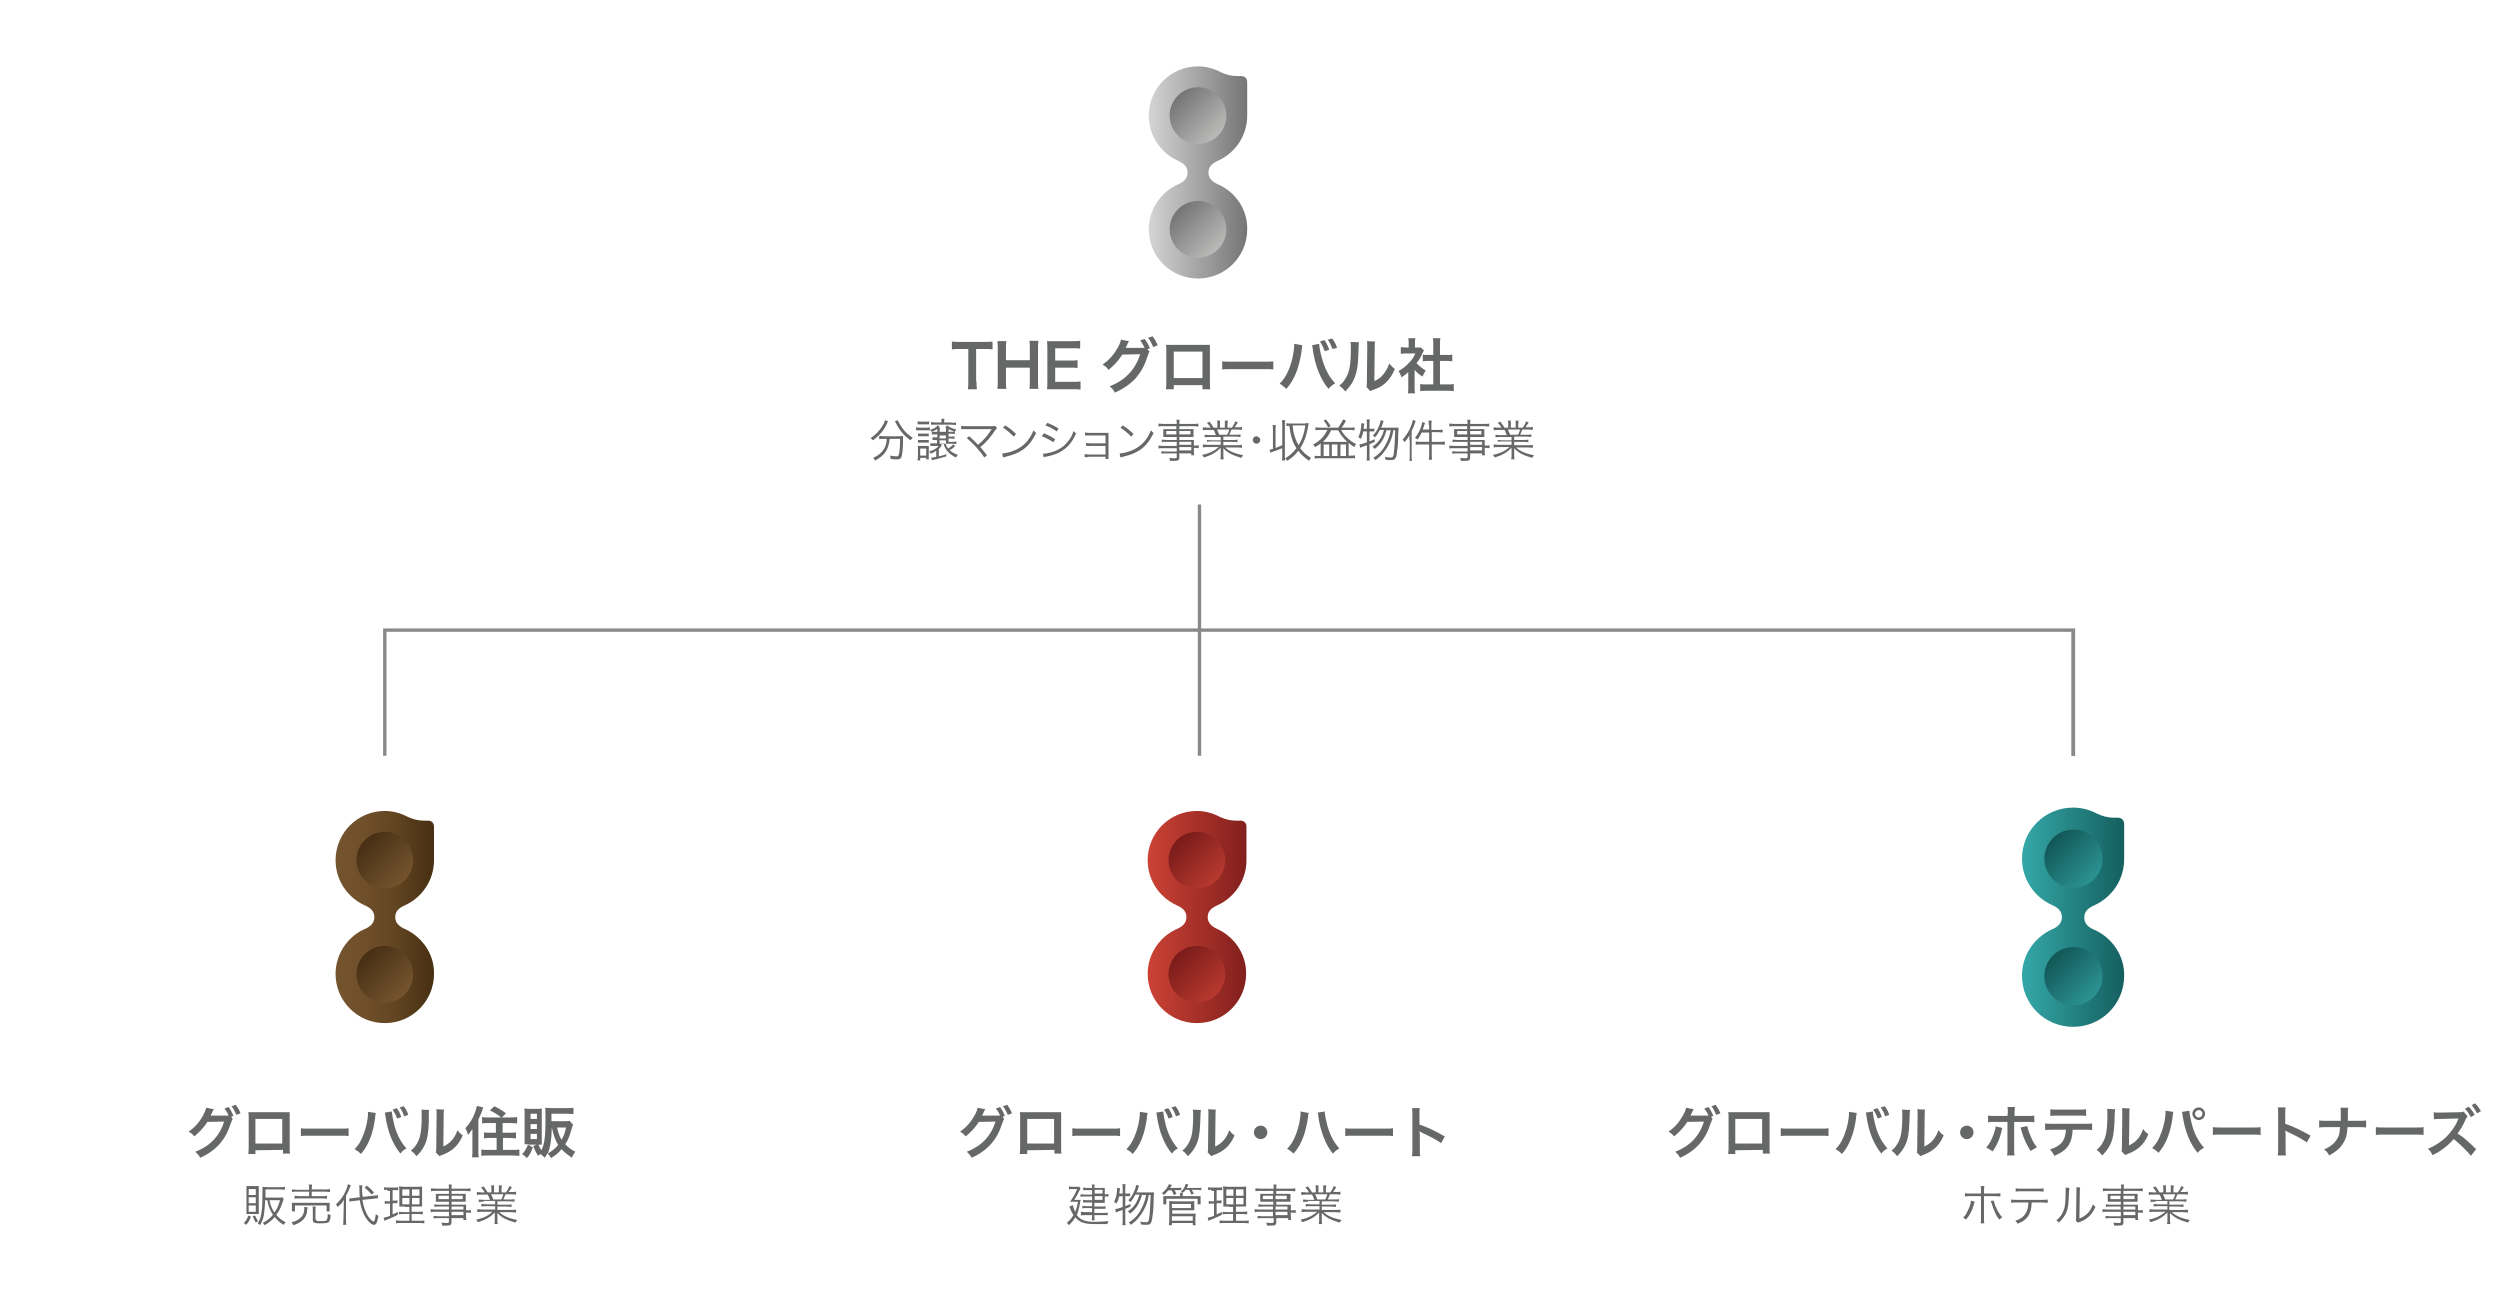 <?xml version="1.0" encoding="utf-8"?>
<!-- Generator: Adobe Illustrator 27.1.1, SVG Export Plug-In . SVG Version: 6.00 Build 0)  -->
<svg version="1.1" id="レイヤー_1" xmlns="http://www.w3.org/2000/svg" xmlns:xlink="http://www.w3.org/1999/xlink" x="0px"
	 y="0px" width="670.5px" height="346.5px" viewBox="0 0 670.5 346.5" style="enable-background:new 0 0 670.5 346.5;"
	 xml:space="preserve">
<style type="text/css">
	.st0{fill:url(#SVGID_1_);}
	.st1{fill:url(#SVGID_00000125587152760687301950000007317118187799506877_);}
	.st2{fill:url(#SVGID_00000146498309882555368500000004855325345649518013_);}
	.st3{fill:url(#SVGID_00000045605737367580777800000007429571270269334694_);}
	.st4{fill:url(#SVGID_00000175316660204958785020000013370198199120534144_);}
	.st5{fill:url(#SVGID_00000139284424292270263460000017356433854474176384_);}
	.st6{fill:url(#SVGID_00000148641988378517168760000007875649139945766019_);}
	.st7{fill:url(#SVGID_00000045602523706392207650000001225360229838121903_);}
	.st8{fill:url(#SVGID_00000062897686802293011770000005356771148168875142_);}
	.st9{fill:none;stroke:#898989;stroke-width:0.9;stroke-miterlimit:10;}
	.st10{fill:#666767;}
	.st11{fill:url(#SVGID_00000044871457506190452770000000584480518932025762_);}
	.st12{fill:url(#SVGID_00000103944301755162556800000009173232419847851447_);}
	.st13{fill:url(#SVGID_00000175303106544346758600000008629166834729435834_);}
</style>
<g>
	<g>
		
			<linearGradient id="SVGID_1_" gradientUnits="userSpaceOnUse" x1="394.241" y1="-1458.448" x2="421.074" y2="-1458.448" gradientTransform="matrix(1 0 0 -1 -86 -1412.198)">
			<stop  offset="0" style="stop-color:#D4D4D4"/>
			<stop  offset="1" style="stop-color:#737373"/>
		</linearGradient>
		<path class="st0" d="M327,49.6c-1.7-0.7-2.9-1.7-2.9-3.3s1-2.5,2.6-3.2c4.6-2.1,7.8-6.7,7.8-12.1v-9c0-1-0.7-1.6-1.6-1.6h-1.1
			c-1.6,0-3-0.4-4.3-1l0,0c-1.9-1-4-1.6-6.2-1.6c-7.3,0-13.2,5.9-13.2,13.2c0,5.4,3.2,10,7.8,12.1c1.6,0.7,2.6,1.6,2.6,3.2
			c0,1.6-1.1,2.6-2.9,3.3c-4.4,2.1-7.5,6.7-7.5,11.9c0,7.3,5.9,13.2,13.2,13.2c7.3,0,13.2-5.9,13.2-13.2
			C334.6,56.3,331.5,51.7,327,49.6z"/>
		
			<linearGradient id="SVGID_00000052795085143126388500000013694801254295355786_" gradientUnits="userSpaceOnUse" x1="-570.225" y1="-1420.481" x2="-570.225" y2="-1405.241" gradientTransform="matrix(0.707 -0.707 -0.707 -0.707 -274.59 -1371.254)">
			<stop  offset="0" style="stop-color:#B9B9B8"/>
			<stop  offset="1" style="stop-color:#737373"/>
		</linearGradient>
		<path style="fill:url(#SVGID_00000052795085143126388500000013694801254295355786_);" d="M321.3,38.6c-4.2,0-7.6-3.4-7.6-7.6
			s3.4-7.6,7.6-7.6s7.6,3.4,7.6,7.6S325.5,38.6,321.3,38.6z"/>
		
			<linearGradient id="SVGID_00000103227045794685471510000007813650829427386511_" gradientUnits="userSpaceOnUse" x1="-506.731" y1="-1477.306" x2="-506.731" y2="-1462.064" gradientTransform="matrix(0.707 -0.707 -0.707 -0.707 -359.649 -1336.019)">
			<stop  offset="0" style="stop-color:#B9B9B8"/>
			<stop  offset="1" style="stop-color:#737373"/>
		</linearGradient>
		<path style="fill:url(#SVGID_00000103227045794685471510000007813650829427386511_);" d="M328.9,61.5c0,4.2-3.4,7.6-7.6,7.6
			s-7.6-3.4-7.6-7.6s3.4-7.6,7.6-7.6C325.5,53.9,328.9,57.3,328.9,61.5z"/>
		<g>
			
				<linearGradient id="SVGID_00000048472144230984876060000006076283674193974690_" gradientUnits="userSpaceOnUse" x1="176.044" y1="-1658.148" x2="202.695" y2="-1658.148" gradientTransform="matrix(1 0 0 -1 -86 -1412.198)">
				<stop  offset="0" style="stop-color:#74542E"/>
				<stop  offset="0.277" style="stop-color:#70502B"/>
				<stop  offset="0.596" style="stop-color:#624521"/>
				<stop  offset="0.933" style="stop-color:#4B3215"/>
				<stop  offset="1" style="stop-color:#462E13"/>
			</linearGradient>
			<path style="fill:url(#SVGID_00000048472144230984876060000006076283674193974690_);" d="M108.9,249.3c-1.7-0.7-2.9-1.7-2.9-3.3
				s1-2.5,2.6-3.2c4.6-2.1,7.8-6.7,7.8-12.1v-9c0-1-0.7-1.6-1.6-1.6h-1.1c-1.6,0-3-0.4-4.3-1l0,0c-1.9-1-4-1.6-6.2-1.6
				c-7.3,0-13.2,5.9-13.2,13.2c0,5.4,3.2,10,7.8,12.1c1.6,0.7,2.6,1.6,2.6,3.2c0,1.6-1.1,2.6-2.9,3.3c-4.4,2.1-7.5,6.7-7.5,11.9
				c0,7.3,5.9,13.2,13.2,13.2c7.3,0,13.2-5.9,13.2-13.2C116.5,256,113.4,251.5,108.9,249.3z"/>
			
				<linearGradient id="SVGID_00000165936097685373602560000002613829808696354236_" gradientUnits="userSpaceOnUse" x1="-865.592" y1="-1407.558" x2="-865.592" y2="-1392.292" gradientTransform="matrix(0.707 -0.707 -0.707 -0.707 -274.59 -1371.254)">
				<stop  offset="0" style="stop-color:#74542E"/>
				<stop  offset="1" style="stop-color:#462E13"/>
			</linearGradient>
			<path style="fill:url(#SVGID_00000165936097685373602560000002613829808696354236_);" d="M103.2,238.3c-4.2,0-7.6-3.4-7.6-7.6
				c0-4.2,3.4-7.6,7.6-7.6s7.6,3.4,7.6,7.6C110.8,234.9,107.4,238.3,103.2,238.3z"/>
			
				<linearGradient id="SVGID_00000009560182558630253220000017594859427017386631_" gradientUnits="userSpaceOnUse" x1="-802.169" y1="-1464.368" x2="-802.169" y2="-1449.102" gradientTransform="matrix(0.707 -0.707 -0.707 -0.707 -359.649 -1336.019)">
				<stop  offset="0" style="stop-color:#74542E"/>
				<stop  offset="1" style="stop-color:#462E13"/>
			</linearGradient>
			<path style="fill:url(#SVGID_00000009560182558630253220000017594859427017386631_);" d="M110.8,261.3c0,4.2-3.4,7.6-7.6,7.6
				s-7.6-3.4-7.6-7.6s3.4-7.6,7.6-7.6C107.4,253.7,110.8,257.1,110.8,261.3z"/>
		</g>
		<g>
			
				<linearGradient id="SVGID_00000103980315237348699830000014135907091552756865_" gradientUnits="userSpaceOnUse" x1="390.263" y1="-1658.148" x2="437.875" y2="-1658.148" gradientTransform="matrix(1 0 0 -1 -86 -1412.198)">
				<stop  offset="0" style="stop-color:#D54738"/>
				<stop  offset="1" style="stop-color:#51080D"/>
			</linearGradient>
			<path style="fill:url(#SVGID_00000103980315237348699830000014135907091552756865_);" d="M326.8,249.3c-1.7-0.7-2.9-1.7-2.9-3.3
				s1-2.5,2.6-3.2c4.6-2.1,7.8-6.7,7.8-12.1v-9c0-1-0.7-1.6-1.6-1.6h-1.2c-1.6,0-3-0.4-4.3-1l0,0c-1.9-1-4-1.6-6.2-1.6
				c-7.3,0-13.2,5.9-13.2,13.2c0,5.4,3.2,10,7.8,12.1c1.6,0.7,2.6,1.6,2.6,3.2c0,1.6-1.1,2.6-2.9,3.3c-4.4,2.1-7.5,6.7-7.5,11.9
				c0,7.3,5.9,13.2,13.2,13.2s13.2-5.9,13.2-13.2C334.3,256,331.2,251.5,326.8,249.3z"/>
			
				<linearGradient id="SVGID_00000137841636660293865110000004010748405253403047_" gradientUnits="userSpaceOnUse" x1="-711.643" y1="-1569.04" x2="-711.643" y2="-1536.559" gradientTransform="matrix(0.707 -0.707 -0.707 -0.707 -274.59 -1371.254)">
				<stop  offset="0" style="stop-color:#D54738"/>
				<stop  offset="1" style="stop-color:#51080D"/>
			</linearGradient>
			<path style="fill:url(#SVGID_00000137841636660293865110000004010748405253403047_);" d="M321,238.3c-4.2,0-7.6-3.4-7.6-7.6
				c0-4.2,3.4-7.6,7.6-7.6c4.2,0,7.6,3.4,7.6,7.6C328.6,234.9,325.2,238.3,321,238.3z"/>
			
				<linearGradient id="SVGID_00000094594819370732616740000014211533605945191563_" gradientUnits="userSpaceOnUse" x1="-648.22" y1="-1625.852" x2="-648.22" y2="-1593.372" gradientTransform="matrix(0.707 -0.707 -0.707 -0.707 -359.649 -1336.019)">
				<stop  offset="0" style="stop-color:#D54738"/>
				<stop  offset="1" style="stop-color:#51080D"/>
			</linearGradient>
			<path style="fill:url(#SVGID_00000094594819370732616740000014211533605945191563_);" d="M328.6,261.3c0,4.2-3.4,7.6-7.6,7.6
				c-4.2,0-7.6-3.4-7.6-7.6s3.4-7.6,7.6-7.6C325.2,253.7,328.6,257.1,328.6,261.3z"/>
		</g>
		<line class="st9" x1="556" y1="202.7" x2="556" y2="169"/>
		<line class="st9" x1="321.7" y1="202.7" x2="321.7" y2="135.3"/>
		<g>
			<g>
				<path class="st10" d="M261.9,102.3c0,0.9,0,1.4,0.1,2.1h-2.4c0.1-0.7,0.1-1.2,0.1-2.1v-8.7h-2.2c-0.9,0-1.6,0-2.2,0.1v-2.1
					c0.6,0.1,1.3,0.1,2.2,0.1h6.3c1.2,0,1.7,0,2.4-0.1v2.1c-0.6-0.1-1.2-0.1-2.4-0.1h-2v8.7H261.9z"/>
				<path class="st10" d="M278.5,91.6c-0.1,0.7-0.1,1.1-0.1,2v8.6c0,0.9,0,1.4,0.1,2.1h-2.4c0.1-0.6,0.1-1.1,0.1-2.1v-3.6h-6.4v3.6
					c0,0.9,0,1.4,0.1,2.1h-2.4c0.1-0.6,0.1-1.1,0.1-2.1v-8.6c0-0.9,0-1.4-0.1-2.1h2.4c-0.1,0.7-0.1,1.2-0.1,2v3.1h6.4v-3.1
					c0-0.9,0-1.5-0.1-2.1h2.4V91.6z"/>
				<path class="st10" d="M289.9,104.5c-0.6-0.1-1.1-0.1-2.1-0.1h-5c-1,0-1.4,0-2,0c0.1-0.6,0.1-1.2,0.1-2.1v-8.7
					c0-0.8,0-1.3-0.1-2.1c0.6,0,1.1,0,2,0h4.8c0.8,0,1.3,0,2.1-0.1v2.1c-0.6-0.1-1.1-0.1-2.1-0.1H283v3.3h3.9c0.8,0,1.4,0,2.1-0.1
					v2.1c-0.7-0.1-1.1-0.1-2.1-0.1H283v3.8h4.8c0.9,0,1.4,0,2-0.1v2.2L289.9,104.5L289.9,104.5z"/>
				<path class="st10" d="M308.3,94.2c-0.1,0.2-0.2,0.4-0.4,1c-0.9,2.8-1.7,4.3-3.2,6.1c-1.4,1.6-3.4,3-5.7,4
					c-0.4-0.8-0.7-1.1-1.4-1.7c4.2-1.6,6.9-4.5,8.2-8.6l-4.8,0.1c-0.9,1.5-2.4,3.1-3.7,4.1c-0.5-0.7-0.7-0.9-1.6-1.4
					c1.7-1.2,3-2.6,4.1-4.6c0.5-0.9,0.8-1.6,0.8-2.1l2.2,0.4c-0.1,0.1-0.1,0.2-0.3,0.5c-0.1,0.3-0.3,0.6-0.4,0.9
					c-0.1,0.1-0.1,0.2-0.1,0.2l-0.1,0.2c0.2,0,0.4,0,0.8,0h3.5c0.4,0,0.7,0,0.8,0c-0.4-0.8-0.7-1.3-1.2-2l1.2-0.4
					c0.6,0.8,1,1.5,1.4,2.5l-0.7,0.3L308.3,94.2z M309.3,93.1c-0.4-0.9-0.8-1.8-1.4-2.5l1.2-0.4c0.7,0.8,1,1.5,1.4,2.4L309.3,93.1z"
					/>
				<path class="st10" d="M314.8,103.3v1.1h-2.1c0-0.4,0.1-0.8,0.1-1.4v-9.2c0-0.6,0-0.9-0.1-1.3c0.4,0,0.7,0,1.4,0h9.1
					c0.7,0,1,0,1.3,0c0,0.4,0,0.7,0,1.3v9.2c0,0.6,0,1,0.1,1.4h-2.1v-1.1H314.8z M322.5,94.3h-7.7v7.1h7.7V94.3z"/>
				<path class="st10" d="M327.8,96.9c0.7,0.1,1,0.1,2.6,0.1h8.5c1.6,0,1.9,0,2.6-0.1v2.2c-0.6-0.1-0.8-0.1-2.6-0.1h-8.5
					c-1.8,0-2,0-2.6,0.1V96.9z"/>
				<path class="st10" d="M349.3,92.6c0,0.2-0.1,0.2-0.1,0.3v0.3l-0.1,0.5v0.4c-0.7,4.6-1.9,7.7-4.1,10.2c-0.8-0.7-1.1-1-1.8-1.4
					c1-1,1.6-1.9,2.3-3.4c0.7-1.5,1.2-3.5,1.5-5.5c0.1-0.7,0.1-1.2,0.1-1.6c0,0,0-0.1,0-0.2L349.3,92.6z M353.8,92.2
					c0,0.7,0.3,2.3,0.7,3.7c0.8,3,1.9,5.1,3.6,6.9c-0.8,0.5-1.2,0.8-1.8,1.5c-2.1-2.5-3.6-6.2-4.2-10.5c-0.1-0.7-0.1-0.9-0.2-1.2
					L353.8,92.2z M355.2,91.2c0.6,0.8,0.9,1.5,1.3,2.6l-1.2,0.4c-0.4-1-0.7-1.7-1.3-2.6L355.2,91.2z M357.4,93.6
					c-0.4-1-0.8-1.8-1.3-2.5l1.2-0.3c0.6,0.8,1,1.5,1.3,2.5L357.4,93.6z"/>
				<path class="st10" d="M364.5,91.8c-0.1,0.4-0.1,0.4-0.2,3.6c-0.1,3.1-0.5,4.9-1.3,6.6c-0.5,1.1-1.2,1.9-2.2,3
					c-0.6-0.8-0.9-1-1.6-1.6c0.8-0.6,1.2-1.1,1.6-1.8c1.2-1.8,1.5-3.9,1.5-8.4c0-0.9,0-1-0.1-1.5L364.5,91.8z M368.8,91.6
					c-0.1,0.5-0.1,0.7-0.1,1.5l-0.1,9.1c1.1-0.5,1.8-1,2.4-1.8c0.7-0.9,1.2-1.7,1.6-2.9c0.6,0.7,0.8,0.9,1.5,1.5
					c-0.7,1.6-1.5,2.8-2.5,3.7c-0.9,0.8-1.7,1.3-3.4,1.9c-0.4,0.1-0.5,0.2-0.7,0.3l-1-1.1c0.1-0.5,0.1-0.8,0.1-1.7l0.1-9v-0.5
					c0-0.4,0-0.8-0.1-1.1L368.8,91.6z"/>
				<path class="st10" d="M379.4,103.9c0,0.8,0,1.2,0.1,1.6h-1.9c0.1-0.5,0.1-0.9,0.1-1.7v-4c-0.6,0.6-1,0.8-1.8,1.4
					c-0.2-0.6-0.5-1.2-0.8-1.7c1.1-0.6,1.9-1.2,2.8-2.2c0.8-0.8,1.2-1.4,1.7-2.5H377c-0.6,0-0.9,0-1.3,0.1v-1.8
					c0.4,0,0.7,0.1,1.3,0.1h0.8v-1.3c0-0.4,0-0.8-0.1-1.2h1.9c-0.1,0.4-0.1,0.7-0.1,1.2v1.3h0.7c0.5,0,0.7,0,0.9,0l0.8,0.8
					c-0.1,0.2-0.2,0.4-0.4,0.7c-0.5,1.2-0.8,1.7-1.6,2.7c0.8,0.8,1.5,1.4,2.5,2c-0.4,0.5-0.6,1-0.9,1.6c-0.8-0.5-1.4-1-2.1-1.8
					V103.9z M386.2,103.1h1.9c0.8,0,1.3,0,1.8-0.1v1.9c-0.6-0.1-1.2-0.1-1.8-0.1h-5.4c-0.6,0-1.2,0-1.8,0.1V103
					c0.5,0.1,1.1,0.1,1.8,0.1h1.7v-6.3h-1.2c-0.5,0-1.1,0-1.6,0.1v-1.8c0.5,0.1,0.9,0.1,1.6,0.1h1.2v-2.8c0-0.7,0-1-0.1-1.7h2
					c-0.1,0.6-0.1,1-0.1,1.7v2.8h1.7c0.7,0,1.1,0,1.6-0.1v1.8c-0.5,0-1-0.1-1.6-0.1h-1.7V103.1z"/>
			</g>
		</g>
		<g>
			<g>
				<path class="st10" d="M269.3,300.1c-0.1,0.2-0.2,0.4-0.4,0.9c-0.9,2.7-1.6,4-3,5.7c-1.3,1.5-3.2,2.9-5.3,3.8
					c-0.4-0.7-0.7-1-1.3-1.6c3.9-1.5,6.5-4.2,7.7-8.1l-4.5,0.1c-0.8,1.4-2.3,2.9-3.5,3.9c-0.5-0.6-0.7-0.8-1.5-1.3
					c1.6-1.1,2.8-2.4,3.9-4.4c0.5-0.8,0.7-1.5,0.8-2l2.1,0.4c-0.1,0.1-0.1,0.2-0.3,0.4c-0.1,0.3-0.3,0.6-0.4,0.9
					c-0.1,0.1-0.1,0.2-0.1,0.2l-0.1,0.2c0.2,0,0.4,0,0.7,0h3.3c0.4,0,0.7,0,0.8,0c-0.3-0.8-0.6-1.2-1.1-1.9l1.1-0.4
					c0.6,0.8,0.9,1.4,1.3,2.4l-0.6,0.2L269.3,300.1z M270.3,299c-0.4-0.9-0.8-1.7-1.3-2.3l1.1-0.4c0.6,0.8,1,1.4,1.3,2.3L270.3,299z
					"/>
				<path class="st10" d="M275.5,308.5v1h-2c0-0.4,0.1-0.7,0.1-1.3v-8.6c0-0.6,0-0.9-0.1-1.3c0.4,0,0.7,0,1.3,0h8.5
					c0.6,0,0.9,0,1.3,0c0,0.4,0,0.7,0,1.2v8.6c0,0.6,0,1,0.1,1.3h-1.9v-1L275.5,308.5L275.5,308.5z M282.7,300.1h-7.2v6.6h7.2V300.1
					z"/>
				<path class="st10" d="M287.6,302.6c0.7,0.1,0.9,0.1,2.4,0.1h8c1.5,0,1.8,0,2.4-0.1v2.1c-0.6-0.1-0.8-0.1-2.4-0.1h-8
					c-1.7,0-1.8,0-2.4,0.1V302.6z"/>
				<path class="st10" d="M307.8,298.5c0,0.2-0.1,0.2-0.1,0.3v0.3l-0.1,0.4v0.4c-0.6,4.3-1.8,7.3-3.8,9.6c-0.7-0.7-1-0.9-1.7-1.3
					c0.9-0.9,1.5-1.8,2.1-3.2c0.6-1.4,1.2-3.3,1.4-5.1c0.1-0.6,0.1-1.1,0.1-1.5c0,0,0-0.1,0-0.2L307.8,298.5z M312,298.1
					c0,0.7,0.3,2.2,0.6,3.4c0.7,2.8,1.8,4.8,3.3,6.5c-0.8,0.5-1.1,0.7-1.6,1.4c-2-2.4-3.4-5.8-4-9.9c-0.1-0.6-0.1-0.9-0.2-1.1
					L312,298.1z M313.3,297.2c0.6,0.8,0.9,1.4,1.2,2.4l-1.1,0.4c-0.3-1-0.7-1.6-1.2-2.4L313.3,297.2z M315.4,299.4
					c-0.3-0.9-0.7-1.7-1.2-2.4l1.1-0.3c0.6,0.8,0.9,1.4,1.2,2.3L315.4,299.4z"/>
				<path class="st10" d="M322.1,297.7c-0.1,0.4-0.1,0.4-0.2,3.4c-0.1,2.9-0.4,4.6-1.2,6.2c-0.5,1-1.1,1.8-2.1,2.8
					c-0.6-0.8-0.8-1-1.5-1.5c0.7-0.6,1.1-1,1.5-1.7c1.1-1.7,1.4-3.7,1.4-7.9c0-0.8,0-1-0.1-1.4L322.1,297.7z M326.1,297.6
					c-0.1,0.4-0.1,0.7-0.1,1.4l-0.1,8.5c1-0.5,1.6-0.9,2.3-1.7c0.7-0.8,1.1-1.6,1.5-2.7c0.5,0.7,0.7,0.9,1.4,1.4
					c-0.6,1.5-1.4,2.6-2.4,3.5c-0.9,0.7-1.6,1.2-3.2,1.8c-0.3,0.1-0.5,0.2-0.6,0.3l-1-1c0.1-0.4,0.1-0.8,0.1-1.6l0.1-8.5v-0.5
					c0-0.4,0-0.7-0.1-1L326.1,297.6z"/>
				<path class="st10" d="M339.9,303.7c0,1-0.8,1.8-1.8,1.8s-1.8-0.8-1.8-1.8s0.8-1.8,1.8-1.8C339.1,301.9,339.9,302.7,339.9,303.7z
					"/>
				<path class="st10" d="M351,298.5c-0.1,0.2-0.1,0.3-0.2,1.2c-0.3,2-0.7,3.7-1.2,5.1c-0.7,1.8-1.4,3.2-2.7,4.6
					c-0.7-0.7-1-0.9-1.7-1.3c0.9-0.9,1.5-1.8,2.1-3.2c0.6-1.4,1.2-3.3,1.4-5.1c0.1-0.6,0.1-1.1,0.1-1.5c0,0,0-0.1,0-0.2L351,298.5z
					 M355.3,298.1c0,0.8,0.3,2.1,0.6,3.4c0.7,2.7,1.7,4.7,3.3,6.5c-0.8,0.5-1.1,0.7-1.7,1.4c-1.1-1.3-1.8-2.6-2.5-4.4
					c-0.6-1.6-1.2-3.6-1.4-5.5c-0.1-0.6-0.1-0.9-0.2-1.1L355.3,298.1z"/>
				<path class="st10" d="M360.8,302.6c0.7,0.1,0.9,0.1,2.4,0.1h8c1.5,0,1.8,0,2.4-0.1v2.1c-0.6-0.1-0.8-0.1-2.4-0.1h-8
					c-1.7,0-1.8,0-2.4,0.1V302.6z"/>
				<path class="st10" d="M378.7,310c0.1-0.5,0.1-0.9,0.1-1.7v-9.6c0-0.7,0-1.1-0.1-1.5h2.1c-0.1,0.5-0.1,0.6-0.1,1.6v2.8
					c2.1,0.7,4.4,1.8,6.8,3.2l-1,1.8c-1.2-0.9-2.8-1.7-5.3-2.9c-0.3-0.2-0.4-0.2-0.5-0.3c0,0.4,0.1,0.6,0.1,1v4c0,0.8,0,1.2,0.1,1.7
					h-2.2L378.7,310L378.7,310z"/>
			</g>
		</g>
		<g>
			<g>
				<path class="st10" d="M287.7,323.2c0.2,0.7,0.3,1.1,0.7,1.8c0.3-0.8,0.5-1.4,0.7-2.7h-1c-0.3,0-0.8,0-1.1,0
					c0.9-1.3,1.4-2.2,1.9-3.4h-1.4c-0.3,0-0.6,0-0.8,0.1v-0.8c0.3,0,0.5,0.1,0.8,0.1h1.1c0.4,0,0.7,0,0.9,0l0.3,0.5
					c-0.1,0.1-0.1,0.3-0.3,0.5c-0.3,0.7-0.9,1.8-1.4,2.5h0.8c0.5,0,0.7,0,0.9,0c0,0.2,0,0.2-0.1,0.6c-0.2,1.3-0.5,2.5-0.9,3.5
					c1,1.3,2.3,1.8,4.8,1.8c1.2,0,2.6-0.1,3.7-0.2c-0.2,0.4-0.2,0.4-0.3,0.8c-0.9,0-2.4,0-3.3,0c-2.8,0-4.1-0.4-5.3-1.8
					c-0.5,0.8-0.9,1.3-1.7,2.1c-0.2-0.3-0.4-0.5-0.6-0.6c0.9-0.8,1.3-1.3,1.8-2.1c-0.3-0.4-0.5-0.8-0.8-1.6
					c-0.1-0.3-0.1-0.3-0.3-0.7L287.7,323.2z M292.9,319.2h-1.5c-0.3,0-0.6,0-0.9,0v-0.7c0.3,0,0.5,0.1,0.9,0.1h1.5
					c0-0.4,0-0.6-0.1-0.9h0.8c0,0.3-0.1,0.5-0.1,0.9h1.9c0.4,0,0.7,0,0.9,0c0,0.1,0,0.1,0,0.2s0,0.4,0,0.6v0.9h0.1
					c0.4,0,0.6,0,0.9-0.1v0.7c-0.3,0-0.5,0-0.9,0h-0.1v1c0,0.3,0,0.6,0,0.7c-0.4,0-0.5,0-0.9,0h-1.9v1h1.9c0.4,0,0.7,0,1.1-0.1v0.7
					c-0.3,0-0.6,0-1.1,0h-1.9v1.1h2.5c0.5,0,0.8,0,1.1-0.1v0.7c-0.3,0-0.6,0-1.1,0h-2.5v0.3c0,0.5,0,0.8,0.1,1.1h-0.8
					c0-0.3,0.1-0.6,0.1-1.1v-0.3H291c-0.5,0-0.7,0-1.1,0.1v-1c0.3,0,0.6,0.1,1.1,0.1h1.9V324h-1.6c-0.4,0-0.7,0-1,0.1v-0.7
					c0.3,0,0.6,0.1,1,0.1h1.6v-1h-1.6c-0.3,0-0.6,0-0.8,0v-0.7c0.3,0,0.5,0.1,0.9,0.1h1.5v-1h-2c-0.5,0-0.8,0-1.1,0.1v-0.7
					c0.3,0,0.6,0.1,1.1,0.1h2V319.2L292.9,319.2z M295.7,320.1v-1h-2.1v1H295.7z M293.6,321.8h2.1v-1h-2.1V321.8z"/>
				<path class="st10" d="M300.1,320.9c-0.1,0.7-0.3,1.2-0.6,1.9c-0.2-0.2-0.4-0.3-0.7-0.4c0.5-1.1,0.8-2.3,0.8-3.5
					c0-0.1,0-0.2,0-0.3l0.8,0.1c0,0.2,0,0.3-0.1,0.6c0,0.4-0.1,0.5-0.1,0.8h0.9v-1.5c0-0.4,0-0.7-0.1-1h0.9c-0.1,0.3-0.1,0.6-0.1,1
					v1.5h0.6c0.4,0,0.5,0,0.7-0.1v0.8c-0.3,0-0.4,0-0.7,0h-0.6v2.7c0.5-0.2,0.7-0.3,1.4-0.6v0.7c-0.6,0.3-0.8,0.4-1.4,0.6v3.1
					c0,0.4,0,0.9,0.1,1.3H301c0.1-0.4,0.1-0.8,0.1-1.3v-2.8c-1.1,0.4-1.7,0.6-1.8,0.7l-0.2-0.9c0.5-0.1,1.1-0.2,2-0.6v-2.9
					L300.1,320.9L300.1,320.9z M306.3,320.3c-0.3,1.2-0.6,1.9-1,2.7c-0.6,1-1.3,1.8-2.2,2.5c-0.2-0.2-0.3-0.4-0.6-0.6
					c1-0.7,1.6-1.3,2.2-2.3c0.4-0.7,0.6-1.2,0.9-2.2h-1.1c-0.4,0.7-0.7,1.3-1.3,2c-0.2-0.2-0.3-0.3-0.6-0.5c0.7-0.7,1.1-1.3,1.5-2.2
					c0.3-0.6,0.5-1.2,0.6-1.9l0.8,0.2c-0.1,0.2-0.1,0.2-0.3,0.9c-0.1,0.3-0.2,0.6-0.4,0.9h3.7c0.5,0,0.8,0,1,0c0,0.3,0,0.4-0.1,1.7
					c0,1.8-0.1,3.5-0.3,4.6c-0.2,2-0.5,2.4-1.7,2.4c-0.3,0-0.7,0-1.4-0.1c0-0.3-0.1-0.6-0.2-0.8c0.7,0.2,1.1,0.2,1.6,0.2
					s0.7-0.2,0.8-1.1c0.2-1.3,0.3-3.3,0.4-6.2h-0.5c-0.2,1.2-0.3,1.6-0.6,2.4c-0.5,1.3-1.1,2.4-1.9,3.4c-0.6,0.8-1.2,1.4-2.3,2.2
					c-0.2-0.3-0.3-0.4-0.6-0.6c1.6-1,2.6-2.1,3.4-3.7c0.6-1.1,1-2.2,1.3-3.7h-1.1L306.3,320.3L306.3,320.3z"/>
				<path class="st10" d="M313.3,319.3c-0.4,0.5-0.7,0.8-1.1,1.2c-0.2-0.2-0.3-0.3-0.6-0.5c0.9-0.7,1.5-1.4,1.9-2.4l0.8,0.2
					c-0.2,0.4-0.3,0.5-0.5,0.8h2c0.5,0,0.7,0,1-0.1v0.7c-0.3,0-0.4,0-0.9,0H315c0.2,0.4,0.4,0.6,0.5,1l-0.7,0.3
					c-0.2-0.5-0.3-0.9-0.6-1.3L313.3,319.3L313.3,319.3z M317.2,319.9c-0.2-0.2-0.3-0.2-0.5-0.3c0.7-0.6,1-1.1,1.3-2.1l0.7,0.2
					c-0.1,0.3-0.2,0.5-0.4,0.9h2.9c0.5,0,0.7,0,1-0.1v0.7c-0.3,0-0.6-0.1-1-0.1h-1.6c0.2,0.4,0.4,0.6,0.6,1l-0.7,0.3
					c-0.2-0.6-0.3-0.8-0.6-1.3H318C317.8,319.4,317.8,319.4,317.2,319.9C317.3,320,317.2,320,317.2,319.9c0,0.3,0,0.3,0,0.7v0.2h3.6
					c0.6,0,0.8,0,1.2,0c0,0.2,0,0.4,0,0.8v0.6c0,0.4,0,0.6,0,0.8h-0.8v-1.5h-8.4v1.5H312c0-0.2,0-0.4,0-0.8v-0.6c0-0.3,0-0.5,0-0.8
					c0.3,0,0.6,0,1.2,0h3.3v-0.2c0-0.3,0-0.4,0-0.7H317.2z M313.5,328.6c0-0.4,0.1-0.7,0.1-1.2V323c0-0.4,0-0.6,0-0.9
					c0.4,0,0.7,0.1,1.2,0.1h4.3c0.5,0,0.8,0,1.2-0.1c0,0.2,0,0.5,0,0.9v0.7c0,0.4,0,0.7,0,0.9c-0.4,0-0.7,0-1.2,0h-4.7v0.9h5.2
					c0.5,0,0.8,0,1.1,0c0,0.3-0.1,0.6-0.1,1.1v0.9c0,0.4,0,0.8,0.1,1.1h-0.8V328h-5.6v0.6H313.5z M314.3,324h5.1v-1.1h-5.1V324z
					 M314.3,327.4h5.6v-1.2h-5.6V327.4z"/>
				<path class="st10" d="M324.9,319.1c-0.5,0-0.6,0-0.9,0.1v-0.8c0.3,0.1,0.5,0.1,1,0.1h1.8c0.5,0,0.7,0,1-0.1v0.8
					c-0.3,0-0.5,0-0.9,0h-0.6v2.8h0.5c0.3,0,0.5,0,0.8-0.1v0.8c-0.3,0-0.5,0-0.8,0h-0.5v3c0.6-0.3,0.8-0.3,1.4-0.7v0.8
					c-1.2,0.6-1.4,0.7-3.1,1.4c-0.3,0.1-0.3,0.1-0.5,0.2l-0.2-0.8c0.4-0.1,0.8-0.2,1.7-0.5v-3.3H325c-0.3,0-0.5,0-0.8,0.1v-0.8
					c0.3,0,0.4,0.1,0.8,0.1h0.6v-2.8h-0.7V319.1z M329.6,323.6c-0.8,0-1.2,0-1.5,0c0-0.2,0-0.3,0-0.4c0-0.3,0-0.3,0-0.9v-2.6
					c0-0.8,0-1.2-0.1-1.5c0.4,0,0.7,0.1,1.5,0.1h3.2c0.8,0,1.2,0,1.5-0.1c0,0.3,0,0.8,0,1.5v2.4c0,0.8,0,1.2,0,1.5
					c-0.4,0-0.8,0-1.4,0h-1.3v1.4h1.8c0.6,0,0.9,0,1.2-0.1v0.8c-0.3,0-0.6-0.1-1.2-0.1h-1.8v1.8h2.2c0.6,0,0.9,0,1.2-0.1v0.8
					c-0.3,0-0.6-0.1-1.2-0.1h-5.4c-0.6,0-0.9,0-1.2,0.1v-0.8c0.3,0,0.6,0.1,1.1,0.1h2.5v-1.8h-1.6c-0.6,0-0.8,0-1.2,0.1V325
					c0.3,0,0.6,0.1,1.2,0.1h1.6v-1.4h-1.1V323.6z M328.9,319v1.7h1.9V319H328.9z M328.9,321.3v1.7h1.9v-1.7H328.9z M331.5,320.7h2
					V319h-2V320.7z M331.5,323h2v-1.7h-2V323z"/>
				<path class="st10" d="M341.4,323.6h-2.8c-0.5,0-0.8,0-1.1,0.1V323c0.3,0,0.6,0.1,1.2,0.1h2.8v-0.8H339c-0.4,0-0.7,0-1,0
					c0-0.3,0-0.5,0-0.8V321c0-0.3,0-0.5,0-0.8c0.3,0,0.6,0,1,0h2.5v-0.8H338c-0.6,0-1,0-1.3,0.1v-0.8c0.3,0,0.7,0.1,1.4,0.1h3.5
					c0-0.6,0-0.8-0.1-1.1h0.9c-0.1,0.3-0.1,0.5-0.1,1.1h3.7c0.7,0,1.1,0,1.4-0.1v0.8c-0.4,0-0.8-0.1-1.4-0.1h-3.7v0.8h2.8
					c0.4,0,0.7,0,1,0c0,0.3,0,0.5,0,0.8v0.5c0,0.3,0,0.5,0,0.8c-0.3,0-0.6,0-1,0h-2.8v0.8h2.6c0.7,0,1,0,1.3,0c0,0.3,0,0.5,0,1v0.5
					c0.7,0,1,0,1.3-0.1v0.8c-0.3,0-0.6-0.1-1.3-0.1v0.8c0,0.6,0,0.9,0.1,1.2h-0.8v-0.5h-3.2v1c0,0.8-0.2,1-1.4,1c-0.3,0-0.5,0-1.1,0
					c0-0.3-0.1-0.5-0.2-0.8c0.6,0.1,1,0.1,1.5,0.1c0.4,0,0.5-0.1,0.5-0.3v-1h-3.1c-0.6,0-0.8,0-1.2,0.1v-0.7c0.3,0,0.6,0.1,1.2,0.1
					h2.9V325h-3.6c-0.7,0-1,0-1.3,0.1v-0.8c0.3,0,0.6,0.1,1.3,0.1h3.6V323.6z M338.7,320.7v0.9h2.7v-0.9H338.7z M342.1,321.6h3v-0.9
					h-3V321.6z M345.3,324.4v-0.8h-3.2v0.8H345.3z M342.1,325.9h3.2V325h-3.2V325.9z"/>
				<path class="st10" d="M350.8,322.3c-0.6,0-0.9,0-1.3,0.1v-0.7c0.3,0,0.7,0.1,1.3,0.1h1.7c-0.2-0.5-0.3-0.9-0.6-1.4h-1.5
					c-0.6,0-1,0-1.4,0.1v-0.8c0.3,0,0.7,0.1,1.3,0.1h0.8c-0.2-0.4-0.5-0.8-1-1.3l0.7-0.3c0.5,0.6,0.7,1,1.1,1.6h1v-0.9
					c0-0.4,0-0.7-0.1-1h0.8c0,0.2,0,0.5,0,1v0.9h1.3v-0.9c0-0.4,0-0.8,0-1h0.8c0,0.3-0.1,0.6-0.1,1v0.9h1.2c0.5-0.7,0.7-1.1,0.9-1.7
					l0.7,0.3c-0.4,0.6-0.5,0.8-0.9,1.3h0.7c0.6,0,1,0,1.3-0.1v0.8c-0.3,0-0.8-0.1-1.4-0.1h-1.4c-0.3,0.7-0.4,1-0.6,1.4h1.7
					c0.6,0,0.9,0,1.3-0.1v0.7c-0.4,0-0.7-0.1-1.3-0.1h-3.3v0.9h2.5c0.6,0,1,0,1.3-0.1v0.7c-0.4,0-0.7-0.1-1.3-0.1h-2.5v0.9h3.6
					c0.7,0,1,0,1.4-0.1v0.8c-0.4,0-0.8-0.1-1.4-0.1H355c1,1,2.7,1.7,4.8,2.1c-0.2,0.3-0.3,0.4-0.5,0.7c-1.6-0.5-2.1-0.7-2.9-1.1
					c-0.7-0.4-1.3-0.8-1.9-1.5c0,0.5,0,0.8,0,1v0.8c0,0.5,0,0.9,0.1,1.2h-0.9c0.1-0.4,0.1-0.8,0.1-1.3v-0.8c0-0.3,0-0.5,0-1
					c-1.2,1.2-2.3,1.9-4.5,2.6c-0.2-0.3-0.3-0.5-0.5-0.7c2-0.4,3.3-1.1,4.5-2.1h-2.8c-0.5,0-0.9,0-1.4,0.1v-0.8
					c0.3,0,0.7,0.1,1.4,0.1h3.4v-0.9h-2.4c-0.6,0-0.9,0-1.3,0.1v-0.7c0.3,0,0.7,0.1,1.3,0.1h2.4v-0.9h-3.1L350.8,322.3L350.8,322.3z
					 M355.4,321.7c0.3-0.4,0.4-0.8,0.6-1.4h-3.3c0.3,0.6,0.4,0.8,0.6,1.4H355.4z"/>
			</g>
		</g>
		<g>
			<g>
				<path class="st10" d="M459.3,300.1c-0.1,0.2-0.2,0.4-0.4,0.9c-0.9,2.7-1.6,4-3,5.7c-1.3,1.5-3.2,2.9-5.3,3.8
					c-0.4-0.7-0.7-1-1.3-1.6c3.9-1.5,6.5-4.2,7.7-8.1l-4.5,0.1c-0.8,1.4-2.3,2.9-3.5,3.9c-0.5-0.6-0.7-0.8-1.5-1.3
					c1.6-1.1,2.8-2.4,3.9-4.4c0.5-0.8,0.7-1.5,0.8-2l2.1,0.4c-0.1,0.1-0.1,0.2-0.3,0.4c-0.1,0.3-0.3,0.6-0.4,0.9
					c-0.1,0.1-0.1,0.2-0.1,0.2l-0.1,0.2c0.2,0,0.4,0,0.7,0h3.3c0.4,0,0.7,0,0.8,0c-0.3-0.8-0.6-1.2-1.1-1.9l1.1-0.4
					c0.6,0.8,0.9,1.4,1.3,2.4l-0.6,0.2L459.3,300.1z M460.3,299c-0.4-0.9-0.8-1.7-1.3-2.3l1.1-0.4c0.6,0.8,1,1.4,1.3,2.3L460.3,299z
					"/>
				<path class="st10" d="M465.4,308.5v1h-1.9c0-0.4,0.1-0.7,0.1-1.3v-8.6c0-0.6,0-0.9-0.1-1.3c0.4,0,0.7,0,1.3,0h8.5
					c0.6,0,0.9,0,1.3,0c0,0.4,0,0.7,0,1.2v8.6c0,0.6,0,1,0.1,1.3h-1.9v-1L465.4,308.5L465.4,308.5z M472.6,300.1h-7.2v6.6h7.2V300.1
					z"/>
				<path class="st10" d="M477.6,302.6c0.7,0.1,0.9,0.1,2.4,0.1h8c1.5,0,1.8,0,2.4-0.1v2.1c-0.6-0.1-0.8-0.1-2.4-0.1h-8
					c-1.7,0-1.8,0-2.4,0.1V302.6z"/>
				<path class="st10" d="M498,298.5c0,0.2-0.1,0.2-0.1,0.3v0.3l-0.1,0.4v0.4c-0.6,4.3-1.8,7.3-3.8,9.6c-0.7-0.7-1-0.9-1.7-1.3
					c0.9-0.9,1.5-1.8,2.1-3.2c0.6-1.4,1.2-3.3,1.4-5.1c0.1-0.6,0.1-1.1,0.1-1.5c0,0,0-0.1,0-0.2L498,298.5z M502.3,298.1
					c0,0.7,0.3,2.2,0.6,3.4c0.7,2.8,1.8,4.8,3.3,6.5c-0.8,0.5-1.1,0.7-1.6,1.4c-2-2.4-3.4-5.8-4-9.9c-0.1-0.6-0.1-0.9-0.2-1.1
					L502.3,298.1z M503.5,297.2c0.6,0.8,0.9,1.4,1.2,2.4l-1.1,0.4c-0.3-1-0.7-1.6-1.2-2.4L503.5,297.2z M505.6,299.4
					c-0.3-0.9-0.7-1.7-1.2-2.4l1.1-0.3c0.6,0.8,0.9,1.4,1.2,2.3L505.6,299.4z"/>
				<path class="st10" d="M512.3,297.7c-0.1,0.4-0.1,0.4-0.2,3.4c-0.1,2.9-0.4,4.6-1.2,6.2c-0.5,1-1.1,1.8-2.1,2.8
					c-0.6-0.8-0.8-1-1.5-1.5c0.7-0.6,1.1-1,1.5-1.7c1.1-1.7,1.4-3.7,1.4-7.9c0-0.8,0-1-0.1-1.4L512.3,297.7z M516.3,297.6
					c-0.1,0.4-0.1,0.7-0.1,1.4l-0.1,8.5c1-0.5,1.6-0.9,2.3-1.7c0.7-0.8,1.1-1.6,1.5-2.7c0.5,0.7,0.7,0.9,1.4,1.4
					c-0.6,1.5-1.4,2.6-2.4,3.5c-0.9,0.7-1.6,1.2-3.2,1.8c-0.3,0.1-0.5,0.2-0.6,0.3l-1-1c0.1-0.4,0.1-0.8,0.1-1.6l0.1-8.5v-0.5
					c0-0.4,0-0.7-0.1-1L516.3,297.6z"/>
				<path class="st10" d="M529.3,303.7c0,1-0.8,1.8-1.8,1.8s-1.8-0.8-1.8-1.8s0.8-1.8,1.8-1.8C528.5,301.9,529.3,302.7,529.3,303.7z
					"/>
				<g>
					<path class="st10" d="M537,302.5c0,0.2-0.1,0.2-0.1,0.5c-0.5,2.3-1.3,4.2-2.5,5.8c-0.7-0.5-1-0.7-1.7-1c1-1.2,1.5-2.2,2.1-3.9
						c0.3-0.8,0.4-1.3,0.4-1.8L537,302.5z M538.5,298.4c0-0.8,0-1.1-0.1-1.5h2c0,0.4-0.1,0.6-0.1,1.6v0.8h3.4c1,0,1.4,0,1.9-0.1v1.8
						c-0.5-0.1-0.9-0.1-1.9-0.1h-3.5v7.3c0,0.8,0,1.2,0.1,1.7h-2c0.1-0.5,0.1-0.9,0.1-1.7v-7.3h-3.3c-1,0-1.4,0-1.9,0.1v-1.8
						c0.6,0.1,0.9,0.1,1.9,0.1h3.3L538.5,298.4L538.5,298.4z M543.7,302c0.1,0.5,0.2,0.9,0.5,1.7c0.7,1.8,1.2,2.9,2.1,4
						c-0.8,0.4-1,0.6-1.7,1c-1.1-1.8-1.8-3.2-2.5-5.6c-0.1-0.4-0.1-0.5-0.2-0.7L543.7,302z"/>
					<path class="st10" d="M555.9,303c-0.1,1.7-0.4,3-1,4c-0.8,1.3-1.9,2.1-3.9,3c-0.4-0.8-0.6-1-1.2-1.7c1.8-0.6,2.9-1.3,3.6-2.5
						c0.4-0.7,0.6-1.7,0.7-2.8h-3.7c-1,0-1.4,0-1.9,0.1v-1.8c0.6,0.1,0.9,0.1,1.9,0.1h8.8c1,0,1.4,0,1.9-0.1v1.8
						c-0.5-0.1-0.9-0.1-1.9-0.1H555.9z M549.9,297.5c0.6,0.1,0.9,0.1,1.9,0.1h5.8c1.1,0,1.4,0,1.9-0.1v1.8c-0.5-0.1-0.9-0.1-1.9-0.1
						h-5.8c-1,0-1.4,0-1.9,0.1V297.5z"/>
					<path class="st10" d="M567.3,297.5c-0.1,0.4-0.1,0.4-0.2,3.4c-0.1,2.9-0.4,4.6-1.2,6.2c-0.5,1-1.1,1.8-2.1,2.8
						c-0.6-0.8-0.8-1-1.5-1.5c0.7-0.6,1.1-1,1.5-1.7c1.1-1.7,1.4-3.7,1.4-7.9c0-0.8,0-1-0.1-1.4L567.3,297.5z M571.2,297.3
						c-0.1,0.4-0.1,0.7-0.1,1.4l-0.1,8.5c1-0.5,1.6-0.9,2.3-1.7c0.7-0.8,1.1-1.6,1.5-2.7c0.5,0.7,0.7,0.9,1.4,1.4
						c-0.6,1.5-1.4,2.6-2.4,3.5c-0.9,0.7-1.6,1.2-3.2,1.8c-0.3,0.1-0.5,0.2-0.6,0.3l-1-1c0.1-0.4,0.1-0.8,0.1-1.6l0.1-8.5v-0.5
						c0-0.4,0-0.7-0.1-1L571.2,297.3z"/>
					<path class="st10" d="M582.9,298.2c0,0.2-0.1,0.2-0.1,0.3v0.3l-0.1,0.4v0.4c-0.6,4.3-1.8,7.3-3.8,9.6c-0.7-0.7-1-0.9-1.7-1.3
						c0.9-0.9,1.5-1.8,2.1-3.2c0.6-1.4,1.2-3.3,1.4-5.1c0.1-0.6,0.1-1.1,0.1-1.5c0,0,0-0.1,0-0.2L582.9,298.2z M587.2,297.9
						c0,0.7,0.3,2.2,0.6,3.4c0.7,2.8,1.8,4.8,3.3,6.5c-0.8,0.5-1.1,0.7-1.7,1.4c-2-2.4-3.4-5.8-4-9.9c-0.1-0.6-0.1-0.9-0.2-1.1
						L587.2,297.9z M591.4,298.7c0,1-0.8,1.7-1.7,1.7s-1.7-0.8-1.7-1.7c0-0.9,0.8-1.7,1.7-1.7C590.6,297,591.4,297.8,591.4,298.7z
						 M588.7,298.7c0,0.5,0.4,1,1,1s1-0.5,1-1s-0.4-1-1-1C589.1,297.8,588.7,298.2,588.7,298.7z"/>
					<path class="st10" d="M593.5,302.3c0.7,0.1,0.9,0.1,2.4,0.1h8c1.5,0,1.8,0,2.4-0.1v2.1c-0.6-0.1-0.8-0.1-2.4-0.1h-8
						c-1.7,0-1.8,0-2.4,0.1V302.3z"/>
					<path class="st10" d="M610.9,309.8c0.1-0.5,0.1-0.9,0.1-1.7v-9.6c0-0.7,0-1.1-0.1-1.5h2.1c-0.1,0.5-0.1,0.6-0.1,1.6v2.8
						c2.1,0.7,4.4,1.8,6.8,3.2l-1,1.8c-1.2-0.9-2.8-1.7-5.3-2.9c-0.3-0.2-0.4-0.2-0.5-0.3c0,0.4,0.1,0.6,0.1,1v4
						c0,0.8,0,1.2,0.1,1.7h-2.2L610.9,309.8L610.9,309.8z"/>
					<path class="st10" d="M632.7,300.6c1,0,1.4,0,1.9-0.1v1.9c-0.5-0.1-0.9-0.1-1.9-0.1h-3.1c-0.1,2.1-0.4,3.1-1.1,4.2
						c-0.8,1.4-1.9,2.3-3.8,3.4c-0.5-0.9-0.7-1.1-1.4-1.6c1.8-0.8,2.9-1.7,3.6-3c0.5-0.8,0.6-1.5,0.7-3h-3.7c-1,0-1.4,0-1.9,0.1
						v-1.9c0.6,0.1,0.9,0.1,2,0.1h3.8c0-0.6,0-0.9,0-1.2v-0.9c0-0.6,0-1-0.1-1.4h2.1c-0.1,0.5-0.1,0.5-0.1,1.4v0.9c0,1,0,1,0,1.2
						H632.7z"/>
					<path class="st10" d="M637.2,302.3c0.7,0.1,0.9,0.1,2.4,0.1h8c1.5,0,1.8,0,2.4-0.1v2.1c-0.6-0.1-0.8-0.1-2.4-0.1h-8
						c-1.7,0-1.8,0-2.4,0.1V302.3z"/>
					<path class="st10" d="M662.7,310c-1-1.3-3.1-3.3-4.6-4.5c-1.5,1.7-3.5,3.3-5.7,4.3c-0.4-0.8-0.6-1.1-1.2-1.7
						c1.5-0.6,3.5-1.8,4.9-3.2c1.3-1.3,2.4-2.8,3.1-4.5l0.1-0.2v-0.1V300c-0.2,0-0.2,0-0.3,0h-0.1l-4.5,0.1c-0.8,0-1.2,0-1.6,0.1
						l-0.1-1.9c0.4,0.1,0.7,0.1,1.3,0.1c0,0,0.2,0,0.4,0l5-0.1c0.8,0,1,0,1.3-0.2l1.1,1.3c-0.2,0.2-0.3,0.5-0.5,0.8
						c-0.6,1.4-1.4,2.8-2.2,3.8c1.7,1.1,2.5,1.8,5,4.2L662.7,310z M662.1,296.8c0.7,0.7,1.1,1.3,1.6,2.2l-1,0.6
						c-0.5-0.9-0.9-1.5-1.6-2.2L662.1,296.8z M664.4,298.6c-0.5-0.8-0.9-1.5-1.5-2.2l0.9-0.5c0.7,0.7,1.1,1.3,1.6,2.1L664.4,298.6z"
						/>
				</g>
			</g>
		</g>
		<g>
			<g>
				<path class="st10" d="M529.6,322.3c0,0.1,0,0.1-0.2,0.7c-0.4,1.6-1.1,2.9-2.1,4.1c-0.3-0.3-0.4-0.3-0.8-0.5
					c0.5-0.5,0.8-0.9,1.1-1.6c0.6-1.1,1-2.2,1-3L529.6,322.3z M531.3,319.3c0-0.6,0-0.9-0.1-1.2h1c0,0.3-0.1,0.5-0.1,1.2v0.8h3
					c0.7,0,1,0,1.4-0.1v0.9c-0.4,0-0.7-0.1-1.4-0.1h-3v6c0,0.7,0,1,0.1,1.3h-1c0.1-0.3,0.1-0.6,0.1-1.3v-6h-2.9c-0.6,0-1,0-1.4,0.1
					V320c0.4,0.1,0.7,0.1,1.4,0.1h2.9V319.3z M534.7,322c0.1,0.4,0.2,0.7,0.4,1.3c0.6,1.4,1.1,2.3,1.9,3.2c-0.3,0.2-0.5,0.3-0.8,0.6
					c-0.6-0.8-0.9-1.3-1.2-2.1c-0.3-0.6-0.6-1.5-0.8-2.1c-0.1-0.4-0.2-0.6-0.3-0.8L534.7,322z"/>
				<path class="st10" d="M544.9,322.5c0,0.4-0.1,0.8-0.1,1.3c-0.2,1.4-0.7,2.4-1.6,3.2c-0.5,0.5-1.1,0.8-2.1,1.2
					c-0.2-0.4-0.3-0.5-0.6-0.8c1.6-0.5,2.5-1.3,3-2.4c0.3-0.6,0.5-1.5,0.5-2.5h-3.2c-0.6,0-1,0-1.4,0.1v-0.9
					c0.4,0.1,0.7,0.1,1.4,0.1h7c0.7,0,1,0,1.4-0.1v0.9c-0.4,0-0.8-0.1-1.4-0.1L544.9,322.5L544.9,322.5z M540.6,318.7
					c0.4,0.1,0.6,0.1,1.4,0.1h4.7c0.7,0,1,0,1.4-0.1v0.9c-0.4,0-0.7-0.1-1.4-0.1H542c-0.7,0-1,0-1.4,0.1V318.7z"/>
				<path class="st10" d="M555,318.6c0,0.3,0,0.3-0.1,1c-0.1,3.3-0.2,4.1-0.6,5.3c-0.4,1.1-1,1.9-2.1,3c-0.2-0.3-0.4-0.4-0.7-0.6
					c1-0.8,1.6-1.6,2-2.8c0.4-1,0.5-2.6,0.5-5.1c0-0.4,0-0.6,0-0.9L555,318.6z M557.9,318.5c-0.1,0.3-0.1,0.5-0.1,1.1l-0.1,7.2
					c1-0.4,1.6-0.8,2.2-1.4c0.7-0.7,1.1-1.5,1.4-2.4c0.3,0.3,0.3,0.4,0.7,0.7c-0.6,1.4-1.4,2.4-2.4,3.1c-0.5,0.4-1,0.6-1.7,0.9
					c-0.2,0.1-0.2,0.1-0.4,0.1c-0.1,0.1-0.2,0.1-0.3,0.1l-0.5-0.6c0.1-0.2,0.1-0.3,0.1-0.8l0.1-7c0-0.8,0-0.8,0-1.1L557.9,318.5z"/>
				<path class="st10" d="M568.7,323.6h-2.8c-0.5,0-0.8,0-1.1,0.1V323c0.3,0,0.6,0.1,1.2,0.1h2.8v-0.8h-2.5c-0.4,0-0.7,0-1,0
					c0-0.3,0-0.5,0-0.8V321c0-0.3,0-0.5,0-0.8c0.3,0,0.6,0,1,0h2.5v-0.8h-3.5c-0.6,0-1,0-1.3,0.1v-0.8c0.3,0,0.7,0.1,1.4,0.1h3.5
					c0-0.6,0-0.8-0.1-1.1h0.9c-0.1,0.3-0.1,0.5-0.1,1.1h3.7c0.7,0,1.1,0,1.4-0.1v0.8c-0.4,0-0.8-0.1-1.4-0.1h-3.8v0.8h2.8
					c0.4,0,0.7,0,1,0c0,0.3,0,0.5,0,0.8v0.5c0,0.3,0,0.5,0,0.8c-0.3,0-0.6,0-1,0h-2.8v0.8h2.6c0.7,0,1,0,1.3,0c0,0.3,0,0.5,0,1v0.5
					c0.7,0,1,0,1.3-0.1v0.8c-0.3,0-0.6-0.1-1.3-0.1v0.8c0,0.6,0,0.9,0.1,1.2h-0.8v-0.5h-3.2v1c0,0.8-0.2,1-1.4,1c-0.3,0-0.5,0-1.1,0
					c0-0.3-0.1-0.5-0.2-0.8c0.6,0.1,1,0.1,1.5,0.1c0.4,0,0.5-0.1,0.5-0.3v-1h-2.9c-0.6,0-0.8,0-1.2,0.1v-0.7c0.3,0,0.6,0.1,1.2,0.1
					h2.9V325h-3.6c-0.7,0-1,0-1.3,0.1v-0.8c0.3,0,0.6,0.1,1.3,0.1h3.6L568.7,323.6L568.7,323.6z M566,320.7v0.9h2.7v-0.9H566z
					 M569.5,321.6h3v-0.9h-3V321.6z M572.7,324.4v-0.8h-3.2v0.8H572.7z M569.5,325.9h3.2V325h-3.2V325.9z"/>
				<path class="st10" d="M578.1,322.3c-0.6,0-0.9,0-1.3,0.1v-0.7c0.3,0,0.7,0.1,1.3,0.1h1.7c-0.2-0.5-0.3-0.9-0.6-1.4h-1.5
					c-0.6,0-1,0-1.4,0.1v-0.8c0.3,0,0.7,0.1,1.3,0.1h0.8c-0.2-0.4-0.5-0.8-1-1.3l0.7-0.3c0.5,0.6,0.7,1,1.1,1.6h1v-0.9
					c0-0.4,0-0.7-0.1-1h0.8c0,0.2,0,0.5,0,1v0.9h1.3v-0.9c0-0.4,0-0.8,0-1h0.8c0,0.3-0.1,0.6-0.1,1v0.9h1.2c0.5-0.7,0.7-1.1,0.9-1.7
					l0.7,0.3c-0.4,0.6-0.5,0.8-0.9,1.3h0.7c0.6,0,1,0,1.3-0.1v0.8c-0.3,0-0.8-0.1-1.4-0.1H584c-0.3,0.7-0.4,1-0.6,1.4h1.7
					c0.6,0,0.9,0,1.3-0.1v0.7c-0.4,0-0.7-0.1-1.3-0.1h-3.3v0.9h2.5c0.6,0,1,0,1.3-0.1v0.7c-0.4,0-0.7-0.1-1.3-0.1h-2.5v0.9h3.6
					c0.7,0,1,0,1.4-0.1v0.8c-0.4,0-0.8-0.1-1.4-0.1h-2.9c1,1,2.7,1.7,4.8,2.1c-0.2,0.3-0.3,0.4-0.5,0.7c-1.6-0.5-2.1-0.7-2.9-1.1
					c-0.7-0.4-1.3-0.8-1.9-1.5c0,0.5,0,0.8,0,1v0.8c0,0.5,0,0.9,0.1,1.2h-0.9c0.1-0.4,0.1-0.8,0.1-1.3v-0.8c0-0.3,0-0.5,0-1
					c-1.2,1.2-2.3,1.9-4.5,2.6c-0.2-0.3-0.3-0.5-0.5-0.7c2-0.4,3.3-1.1,4.5-2.1h-2.9c-0.5,0-0.9,0-1.4,0.1v-0.8
					c0.3,0,0.7,0.1,1.4,0.1h3.4v-0.9h-2.4c-0.6,0-0.9,0-1.3,0.1v-0.7c0.3,0,0.7,0.1,1.3,0.1h2.4v-0.9h-3.2L578.1,322.3L578.1,322.3z
					 M582.8,321.7c0.3-0.4,0.4-0.8,0.6-1.4h-3.3c0.3,0.6,0.4,0.8,0.6,1.4H582.8z"/>
			</g>
		</g>
		<g>
			<g>
				<path class="st10" d="M62.4,300.1c-0.1,0.2-0.2,0.4-0.4,0.9c-0.9,2.7-1.6,4-3,5.7c-1.3,1.5-3.2,2.9-5.3,3.8
					c-0.4-0.7-0.7-1-1.3-1.6c3.9-1.5,6.5-4.2,7.7-8.1l-4.5,0.1c-0.8,1.4-2.3,2.9-3.5,3.9c-0.4-0.6-0.7-0.8-1.5-1.3
					c1.6-1.1,2.8-2.4,3.9-4.4c0.4-0.8,0.7-1.5,0.8-2l2.1,0.4c-0.1,0.1-0.1,0.2-0.3,0.4c-0.1,0.3-0.3,0.6-0.4,0.9
					c-0.1,0.1-0.1,0.2-0.1,0.2l-0.1,0.2c0.2,0,0.4,0,0.7,0h3.3c0.4,0,0.7,0,0.8,0c-0.3-0.8-0.6-1.2-1.1-1.9l1.1-0.4
					c0.6,0.8,0.9,1.4,1.3,2.4l-0.6,0.2L62.4,300.1z M63.4,299c-0.4-0.9-0.8-1.7-1.3-2.3l1.1-0.4c0.6,0.8,1,1.4,1.3,2.3L63.4,299z"/>
				<path class="st10" d="M68.5,308.5v1h-1.9c0-0.4,0.1-0.7,0.1-1.3v-8.6c0-0.6,0-0.9-0.1-1.3c0.4,0,0.7,0,1.3,0h8.5
					c0.6,0,0.9,0,1.3,0c0,0.4,0,0.7,0,1.2v8.6c0,0.6,0,1,0.1,1.3h-1.9v-1L68.5,308.5L68.5,308.5z M75.7,300.1h-7.2v6.6h7.2V300.1z"
					/>
				<path class="st10" d="M80.7,302.6c0.7,0.1,0.9,0.1,2.4,0.1h8c1.5,0,1.8,0,2.4-0.1v2.1c-0.6-0.1-0.8-0.1-2.4-0.1h-8
					c-1.7,0-1.8,0-2.4,0.1V302.6z"/>
				<path class="st10" d="M100.8,298.5c0,0.2-0.1,0.2-0.1,0.3v0.3l-0.1,0.4v0.4c-0.6,4.3-1.8,7.3-3.8,9.6c-0.7-0.7-1-0.9-1.7-1.3
					c0.9-0.9,1.5-1.8,2.1-3.2c0.6-1.4,1.2-3.3,1.4-5.1c0.1-0.6,0.1-1.1,0.1-1.5c0,0,0-0.1,0-0.2L100.8,298.5z M105.1,298.1
					c0,0.7,0.3,2.2,0.6,3.4c0.7,2.8,1.8,4.8,3.3,6.5c-0.8,0.5-1.1,0.7-1.6,1.4c-2-2.4-3.4-5.8-4-9.9c-0.1-0.6-0.1-0.9-0.2-1.1
					L105.1,298.1z M106.4,297.2c0.6,0.8,0.9,1.4,1.2,2.4l-1.1,0.4c-0.3-1-0.7-1.6-1.2-2.4L106.4,297.2z M108.4,299.4
					c-0.3-0.9-0.7-1.7-1.2-2.4l1.1-0.3c0.6,0.8,0.9,1.4,1.2,2.3L108.4,299.4z"/>
				<path class="st10" d="M115.1,297.7c-0.1,0.4-0.1,0.4-0.1,3.4c-0.1,2.9-0.4,4.6-1.2,6.2c-0.5,1-1.1,1.8-2.1,2.8
					c-0.6-0.8-0.8-1-1.5-1.5c0.7-0.6,1.1-1,1.5-1.7c1.1-1.7,1.4-3.7,1.4-7.9c0-0.8,0-1-0.1-1.4L115.1,297.7z M119.1,297.6
					c-0.1,0.4-0.1,0.7-0.1,1.4l-0.1,8.5c1-0.5,1.6-0.9,2.3-1.7c0.7-0.8,1.1-1.6,1.5-2.7c0.5,0.7,0.7,0.9,1.4,1.4
					c-0.6,1.5-1.4,2.6-2.4,3.5c-0.9,0.7-1.6,1.2-3.2,1.8c-0.3,0.1-0.5,0.2-0.6,0.3l-1-1c0.1-0.4,0.1-0.8,0.1-1.6l0.1-8.5v-0.5
					c0-0.4,0-0.7-0.1-1L119.1,297.6z"/>
				<path class="st10" d="M126.7,304.5c0-0.4,0-0.7,0-1.7c-0.5,0.8-0.7,1-1.2,1.6c-0.2-0.9-0.3-1.1-0.7-1.8c1.1-1.2,1.9-2.4,2.5-4
					c0.3-0.8,0.5-1.4,0.6-2l1.7,0.4c-0.3,1-0.7,2-1.3,3.3v8.4c0,0.7,0,1.2,0.1,1.7h-1.8c0.1-0.6,0.1-1,0.1-1.8
					C126.7,308.6,126.7,304.5,126.7,304.5z M134.4,299.7c-0.8-0.7-1.8-1.3-3-1.9l1.2-1.1c1.2,0.6,2.1,1.1,3.1,1.9l-1.1,1.1h2.3
					c0.7,0,1.3,0,1.8-0.1v1.7c-0.5,0-1.1-0.1-1.7-0.1h-2.2v2.6h1.9c0.7,0,1.2,0,1.7-0.1v1.6c-0.5,0-1-0.1-1.6-0.1h-1.9v3.2h2.6
					c0.7,0,1.3,0,1.8-0.1v1.7c-0.5,0-1.1-0.1-1.8-0.1h-6.6c-0.7,0-1.2,0-1.8,0.1v-1.7c0.5,0.1,1.1,0.1,1.7,0.1h2.4v-3.2h-1.8
					c-0.6,0-1.2,0-1.6,0.1v-1.6c0.5,0.1,1,0.1,1.6,0.1h1.6v-2.6h-2c-0.6,0-1.2,0-1.7,0.1v-1.7c0.5,0.1,0.9,0.1,1.7,0.1H134.4z"/>
				<path class="st10" d="M142.9,307.7c-0.5,1.4-0.8,2-1.6,2.9c-0.4-0.5-0.8-0.8-1.3-1c0.8-0.9,1.1-1.4,1.6-2.6L142.9,307.7z
					 M141.8,306.9c-0.6,0-0.8,0-1.1,0c0-0.5,0-1,0-1.5v-6.8c0-0.5,0-0.9-0.1-1.3c0.4,0,0.8,0.1,1.3,0.1h2.1c0.6,0,0.9,0,1.3-0.1
					c0,0.4,0,0.6,0,1.2v7.2c0,0.7,0,0.9,0,1.3c-0.4,0-0.6,0-1.1,0h-2.4C141.8,307,141.8,306.9,141.8,306.9z M142.3,300.1h1.7v-1.4
					h-1.7V300.1z M142.3,302.8h1.7v-1.3h-1.7V302.8z M142.3,305.5h1.7v-1.4h-1.7V305.5z M153.7,301.7c-0.2,0.4-0.2,0.5-0.5,1.4
					c-0.4,1.6-0.9,2.7-1.6,3.8c0.8,0.8,1.6,1.5,2.7,2c-0.4,0.5-0.7,1-0.9,1.6c-1.3-0.9-2.1-1.5-2.8-2.3c-0.8,1-1.4,1.5-2.8,2.4
					c-0.3-0.6-0.7-1-1-1.3c-0.2,0.4-0.3,0.7-0.7,1.2c-0.4-0.4-0.7-0.7-1.2-1c-0.2,0.2-0.3,0.3-0.6,0.5c-0.6-1-0.8-1.4-1.3-2.6
					l1.3-0.6c0.3,0.6,0.5,1.1,0.9,1.7c0.8-1.5,1.1-3.8,1.1-7.7c0-0.6,0-1.2,0-1.8c0-0.1,0-0.2,0-0.2c0-0.6,0-1.2-0.1-1.7
					c0.5,0,1,0.1,1.7,0.1h4.2c0.7,0,1.2,0,1.7-0.1v1.7c-0.5,0-1-0.1-1.6-0.1h-4.3v2h3.7c0.6,0,0.9,0,1.2-0.1L153.7,301.7z
					 M148,302.4c-0.1,3.5-0.4,5.3-1.1,7c1.2-0.7,2-1.4,2.8-2.3C148.9,305.7,148.5,304.6,148,302.4L148,302.4z M149.4,302.4
					c0.3,1.4,0.7,2.4,1.2,3.3c0.6-1,0.9-1.8,1.2-3.3H149.4z"/>
			</g>
		</g>
		<g>
			<g>
				<path class="st10" d="M67.3,326.3c-0.4,1-0.6,1.5-1.3,2.2c-0.2-0.2-0.3-0.3-0.6-0.5c0.6-0.6,0.9-1.1,1.2-2L67.3,326.3z
					 M67,325.6c-0.6,0-0.7,0-0.9,0c0-0.3,0-0.6,0-1.1v-5.3c0-0.5,0-0.8,0-1.1c0.3,0,0.6,0,1.1,0h1.2c0.6,0,0.7,0,1,0
					c0,0.3,0,0.4,0,1v5.4c0,0.5,0,0.8,0,1.1c-0.3,0-0.6,0-1,0H67z M66.7,320.5h1.9v-1.6h-1.9V320.5z M66.7,322.7h1.9v-1.6h-1.9
					V322.7z M66.7,325h1.9v-1.7h-1.9V325z M68.4,326c0.3,0.7,0.5,1,0.8,1.5c-0.3,0.2-0.4,0.3-0.6,0.4c-0.3-0.5-0.4-0.7-0.8-1.7
					L68.4,326z M71.1,321.9c0,1.2-0.2,2.9-0.3,3.8c-0.2,1.2-0.5,2-1.1,2.9c-0.2-0.3-0.3-0.3-0.6-0.5c1-1.4,1.3-3.3,1.3-8.3
					c0-0.7,0-1.1,0-1.5c0.4,0,0.8,0.1,1.3,0.1h3.5c0.5,0,0.9,0,1.2-0.1v0.8c-0.3,0-0.6-0.1-1.2-0.1h-4v1v1.2h3.5c0.5,0,0.8,0,1-0.1
					l0.4,0.5c-0.1,0.1-0.1,0.2-0.2,0.5c-0.6,1.8-1,2.7-1.8,3.7c0.7,0.9,1.5,1.5,2.5,2c-0.2,0.2-0.3,0.4-0.5,0.7
					c-1.1-0.6-1.7-1.2-2.4-2.1c-0.8,0.9-1.6,1.5-2.7,2.2c-0.2-0.3-0.3-0.5-0.6-0.6c1.2-0.6,2-1.2,2.8-2.2c-0.8-1.2-1.2-2.3-1.5-3.9
					H71.1z M72.3,321.9c0.2,1.2,0.6,2.3,1.3,3.3c0.7-1,1.1-1.8,1.5-3.3H72.3z"/>
				<path class="st10" d="M82.5,323.8c0,0.2,0,0.3-0.1,0.5c0,0.2-0.1,0.8-0.1,1c-0.2,0.8-0.6,1.5-1.3,2.1c-0.6,0.5-1.2,0.8-2.3,1.2
					c-0.2-0.3-0.3-0.5-0.5-0.8c0.8-0.2,1.1-0.3,1.6-0.6c1.2-0.7,1.8-1.6,1.8-3c0-0.2,0-0.3,0-0.5L82.5,323.8z M82.9,318.8
					c0-0.5,0-0.8-0.1-1.1h0.9c0,0.3-0.1,0.6-0.1,1.1v0.2h3.6c0.6,0,1,0,1.3-0.1v0.8c-0.4,0-0.8-0.1-1.3-0.1h-3.6v1.2h2.8
					c0.6,0,1,0,1.3-0.1v0.8c-0.3,0-0.6-0.1-1.3-0.1h-6.1c-0.6,0-0.9,0-1.3,0.1v-0.8c0.3,0,0.6,0.1,1.3,0.1h2.6v-1.2h-3.3
					c-0.6,0-0.9,0-1.3,0.1V319c0.3,0,0.7,0.1,1.3,0.1h3.3V318.8z M78.3,324.9c0-0.3,0-0.5,0-0.8v-0.7c0-0.3,0-0.6,0-0.8
					c0.4,0,0.7,0,1.2,0h7.7c0.5,0,0.8,0,1.2,0c0,0.3,0,0.5,0,0.8v0.7c0,0.4,0,0.6,0,0.8h-0.8v-1.6h-8.5v1.6H78.3z M84.8,327.1
					c0,0.4,0.1,0.4,1.2,0.4s1.5,0,1.6-0.3c0.2-0.2,0.3-0.7,0.3-1.6c0.2,0.1,0.5,0.2,0.8,0.3c-0.1,1.1-0.3,1.7-0.6,1.9
					c-0.3,0.2-0.8,0.3-2.1,0.3c-0.9,0-1.3,0-1.7-0.2c-0.3-0.1-0.4-0.3-0.4-0.7v-2.6c0-0.5,0-0.7-0.1-1h0.9c0,0.3-0.1,0.5-0.1,0.9
					v2.6L84.8,327.1L84.8,327.1z"/>
				<path class="st10" d="M92.2,323.3c0-0.6,0-1,0-1.5c-0.5,0.8-0.7,1.1-1.6,1.9c-0.2-0.4-0.3-0.4-0.5-0.7c1.2-1.1,2.1-2.3,2.7-3.8
					c0.3-0.6,0.4-1.2,0.5-1.6l0.8,0.3c-0.1,0.3-0.1,0.3-0.3,0.7c-0.2,0.6-0.6,1.4-1,2.1v6.4c0,0.6,0,1,0.1,1.4H92
					c0.1-0.4,0.1-0.8,0.1-1.5L92.2,323.3L92.2,323.3L92.2,323.3z M97.2,321.8c0.3,1.9,0.8,3.2,1.5,4.4c0.6,0.8,1.2,1.4,1.5,1.4
					c0.1,0,0.2-0.1,0.3-0.4c0.1-0.3,0.2-0.9,0.3-1.6c0.3,0.3,0.5,0.4,0.7,0.5c-0.3,1.7-0.6,2.4-1.2,2.4c-0.8,0-2-1.3-2.8-3
					c-0.4-1-0.8-2.1-1-3.6l-1.6,0.2c-0.5,0-0.8,0.1-1.2,0.2v-0.9c0.1,0,0.2,0,0.2,0c0.2,0,0.6,0,1-0.1l1.6-0.2
					c-0.1-0.8-0.1-1.5-0.1-2.1c0-0.5,0-0.9-0.1-1.1h0.9c0,0.2-0.1,0.4-0.1,0.8c0,0.7,0,1.3,0.2,2.3l2.8-0.3c0.7-0.1,0.9-0.1,1.2-0.2
					l0.1,0.9c-0.1,0-0.1,0-0.1,0h-0.2c-0.2,0-0.6,0-0.9,0.1L97.2,321.8z M98.4,318c0.8,0.6,1.2,1,1.9,1.8l-0.6,0.6
					c-0.5-0.6-1.1-1.2-1.9-1.9L98.4,318z"/>
				<path class="st10" d="M103.9,319.1c-0.5,0-0.6,0-0.9,0.1v-0.8c0.3,0.1,0.5,0.1,1,0.1h1.8c0.5,0,0.7,0,1-0.1v0.8
					c-0.3,0-0.5,0-0.9,0h-0.6v2.8h0.5c0.3,0,0.5,0,0.8-0.1v0.8c-0.3,0-0.5,0-0.8,0h-0.5v3c0.6-0.3,0.8-0.3,1.4-0.7v0.8
					c-1.2,0.6-1.4,0.7-3.1,1.4c-0.3,0.1-0.3,0.1-0.5,0.2l-0.2-0.8c0.4-0.1,0.8-0.2,1.7-0.5v-3.3H104c-0.3,0-0.5,0-0.8,0.1v-0.8
					c0.3,0,0.4,0.1,0.8,0.1h0.6v-2.8h-0.7C103.9,319.4,103.9,319.1,103.9,319.1z M108.6,323.6c-0.8,0-1.2,0-1.5,0c0-0.2,0-0.3,0-0.4
					c0-0.3,0-0.3,0-0.9v-2.6c0-0.8,0-1.2-0.1-1.5c0.4,0,0.7,0.1,1.5,0.1h3.2c0.8,0,1.2,0,1.5-0.1c0,0.3,0,0.8,0,1.5v2.4
					c0,0.8,0,1.2,0,1.5c-0.4,0-0.8,0-1.4,0h-1.4v1.4h1.8c0.6,0,0.9,0,1.2-0.1v0.8c-0.3,0-0.6-0.1-1.2-0.1h-1.8v1.8h2.2
					c0.6,0,0.9,0,1.2-0.1v0.8c-0.3,0-0.6-0.1-1.2-0.1h-5.2c-0.6,0-0.9,0-1.2,0.1v-0.8c0.3,0,0.6,0.1,1.1,0.1h2.5v-1.8h-1.6
					c-0.6,0-0.8,0-1.2,0.1V325c0.3,0,0.6,0.1,1.2,0.1h1.6v-1.4h-1.2C108.6,323.7,108.6,323.6,108.6,323.6z M107.9,319v1.7h1.9V319
					H107.9z M107.9,321.3v1.7h1.9v-1.7H107.9z M110.5,320.7h2V319h-2V320.7z M110.5,323h2v-1.7h-2V323z"/>
				<path class="st10" d="M120.4,323.6h-2.8c-0.5,0-0.8,0-1.1,0.1V323c0.3,0,0.6,0.1,1.2,0.1h2.7v-0.8h-2.5c-0.4,0-0.7,0-1,0
					c0-0.3,0-0.5,0-0.8V321c0-0.3,0-0.5,0-0.8c0.3,0,0.6,0,1,0h2.5v-0.8h-3.5c-0.6,0-1,0-1.3,0.1v-0.8c0.3,0,0.7,0.1,1.4,0.1h3.4
					c0-0.6,0-0.8-0.1-1.1h0.9c-0.1,0.3-0.1,0.5-0.1,1.1h3.7c0.7,0,1.1,0,1.4-0.1v0.8c-0.4,0-0.8-0.1-1.4-0.1h-3.7v0.8h2.8
					c0.4,0,0.7,0,1,0c0,0.3,0,0.5,0,0.8v0.5c0,0.3,0,0.5,0,0.8c-0.3,0-0.6,0-1,0h-2.8v0.8h2.6c0.7,0,1,0,1.3,0c0,0.3,0,0.5,0,1v0.5
					c0.7,0,1,0,1.3-0.1v0.8c-0.3,0-0.6-0.1-1.3-0.1v0.8c0,0.6,0,0.9,0.1,1.2h-0.8v-0.5h-3.2v1c0,0.8-0.2,1-1.4,1c-0.3,0-0.5,0-1.1,0
					c0-0.3-0.1-0.5-0.2-0.8c0.6,0.1,1,0.1,1.5,0.1c0.4,0,0.5-0.1,0.5-0.3v-1h-2.9c-0.6,0-0.8,0-1.2,0.1v-0.7c0.3,0,0.6,0.1,1.2,0.1
					h2.9V325h-3.6c-0.7,0-1,0-1.3,0.1v-0.8c0.3,0,0.6,0.1,1.3,0.1h3.6V323.6z M117.6,320.7v0.9h2.8v-0.9H117.6z M121.1,321.6h3v-0.9
					h-3V321.6z M124.3,324.4v-0.8h-3.2v0.8H124.3z M121.1,325.9h3.2V325h-3.2V325.9z"/>
				<path class="st10" d="M129.7,322.3c-0.6,0-0.9,0-1.3,0.1v-0.7c0.3,0,0.7,0.1,1.3,0.1h1.7c-0.2-0.5-0.3-0.9-0.6-1.4h-1.5
					c-0.6,0-1,0-1.4,0.1v-0.8c0.3,0,0.7,0.1,1.3,0.1h0.8c-0.2-0.4-0.5-0.8-1-1.3l0.7-0.3c0.5,0.6,0.7,1,1.1,1.6h1v-0.9
					c0-0.4,0-0.7-0.1-1h0.8c0,0.2,0,0.5,0,1v0.9h1.3v-0.9c0-0.4,0-0.8,0-1h0.8c0,0.3-0.1,0.6-0.1,1v0.9h1.2c0.5-0.7,0.7-1.1,0.9-1.7
					l0.7,0.3c-0.4,0.6-0.5,0.8-0.9,1.3h0.7c0.6,0,1,0,1.3-0.1v0.8c-0.3,0-0.8-0.1-1.4-0.1h-1.4c-0.3,0.7-0.4,1-0.6,1.4h1.7
					c0.6,0,0.9,0,1.3-0.1v0.7c-0.4,0-0.7-0.1-1.3-0.1h-3.3v0.9h2.5c0.6,0,1,0,1.3-0.1v0.7c-0.4,0-0.7-0.1-1.3-0.1h-2.5v0.9h3.6
					c0.7,0,1,0,1.4-0.1v0.8c-0.4,0-0.8-0.1-1.4-0.1h-3.1c1,1,2.7,1.7,4.8,2.1c-0.2,0.3-0.3,0.4-0.5,0.7c-1.6-0.5-2.1-0.7-2.9-1.1
					c-0.7-0.4-1.3-0.8-1.9-1.5c0,0.5,0,0.8,0,1v0.8c0,0.5,0,0.9,0.1,1.2h-0.9c0.1-0.4,0.1-0.8,0.1-1.3v-0.8c0-0.3,0-0.5,0-1
					c-1.2,1.2-2.3,1.9-4.5,2.6c-0.2-0.3-0.3-0.5-0.5-0.7c2-0.4,3.3-1.1,4.4-2.1h-2.7c-0.5,0-0.9,0-1.4,0.1v-0.8
					c0.3,0,0.7,0.1,1.4,0.1h3.4v-0.9h-2.4c-0.6,0-0.9,0-1.3,0.1v-0.7c0.3,0,0.7,0.1,1.3,0.1h2.4v-0.9h-3.1V322.3z M134.4,321.7
					c0.3-0.4,0.4-0.8,0.6-1.4h-3.3c0.3,0.6,0.4,0.8,0.6,1.4H134.4z"/>
			</g>
		</g>
		<g>
			
				<linearGradient id="SVGID_00000044871852203686132150000011486239893467944084_" gradientUnits="userSpaceOnUse" x1="574.887" y1="-701.807" x2="624.054" y2="-701.807" gradientTransform="matrix(1 0 0 -1 -36.11 -455.807)">
				<stop  offset="0" style="stop-color:#39B1B1"/>
				<stop  offset="1" style="stop-color:#002E2E"/>
			</linearGradient>
			<path style="fill:url(#SVGID_00000044871852203686132150000011486239893467944084_);" d="M562,249.5c-1.8-0.7-3-1.7-3-3.4
				s1.1-2.6,2.7-3.3c4.8-2.2,8-6.9,8-12.4V221c0-1-0.7-1.7-1.7-1.7h-1.2c-1.6,0-3.2-0.5-4.4-1.1l0,0c-1.9-1-4.1-1.6-6.4-1.6
				c-7.6,0-13.7,6.1-13.7,13.7c0,5.5,3.3,10.3,8,12.4c1.6,0.7,2.7,1.6,2.7,3.3s-1.2,2.7-3,3.4c-4.6,2.3-7.7,6.9-7.7,12.3
				c0,7.6,6.1,13.7,13.7,13.7c7.6,0,13.7-6.1,13.7-13.7C569.8,256.4,566.6,251.7,562,249.5z"/>
			
				<linearGradient id="SVGID_00000057142196493667511010000007757235212473716622_" gradientUnits="userSpaceOnUse" x1="-649.602" y1="-1066.97" x2="-649.602" y2="-1033.431" gradientTransform="matrix(0.707 -0.707 -0.707 -0.707 271.966 -972.458)">
				<stop  offset="0" style="stop-color:#39B1B1"/>
				<stop  offset="1" style="stop-color:#002E2E"/>
			</linearGradient>
			<path style="fill:url(#SVGID_00000057142196493667511010000007757235212473716622_);" d="M556.1,238.1c-4.3,0-7.8-3.5-7.8-7.8
				s3.5-7.8,7.8-7.8s7.8,3.5,7.8,7.8C563.9,234.6,560.4,238.1,556.1,238.1z"/>
			
				<linearGradient id="SVGID_00000148644103057135363300000009828344439569072535_" gradientUnits="userSpaceOnUse" x1="-586.815" y1="-1124.488" x2="-586.815" y2="-1090.945" gradientTransform="matrix(0.707 -0.707 -0.707 -0.707 186.907 -937.223)">
				<stop  offset="0" style="stop-color:#39B1B1"/>
				<stop  offset="1" style="stop-color:#002E2E"/>
			</linearGradient>
			<path style="fill:url(#SVGID_00000148644103057135363300000009828344439569072535_);" d="M563.9,261.8c0,4.3-3.5,7.8-7.8,7.8
				s-7.8-3.5-7.8-7.8s3.5-7.8,7.8-7.8C560.4,254,563.9,257.5,563.9,261.8z"/>
		</g>
		<g>
			<path class="st10" d="M238.2,113c-0.1,0.1-0.2,0.2-0.3,0.6c-0.9,1.9-2.1,3.3-3.8,4.5c-0.2-0.2-0.3-0.4-0.6-0.6
				c1.5-1,2.5-2.1,3.3-3.5c0.3-0.5,0.5-0.9,0.5-1.3L238.2,113z M237,117.7c-0.5,0-0.9,0-1.2,0.1v-0.9c0.3,0,0.8,0.1,1.2,0.1h3.9
				c0.6,0,0.9,0,1.3-0.1c0,0.2,0,0.3,0,0.9c0,2.3-0.2,4.4-0.5,4.9c-0.2,0.4-0.5,0.5-1.2,0.5c-0.4,0-0.8,0-1.6-0.1
				c0-0.3-0.1-0.5-0.2-0.9c0.7,0.1,1.3,0.2,1.7,0.2c0.4,0,0.5-0.1,0.6-0.3c0.3-0.7,0.4-2.4,0.4-4.4h-2.8c-0.1,1.3-0.4,2.2-0.9,3.2
				c-0.6,1-1.6,1.9-3,2.6c-0.2-0.3-0.3-0.4-0.5-0.7c1.5-0.7,2.4-1.5,3-2.6c0.4-0.8,0.6-1.4,0.6-2.5H237z M240.8,112.7
				c0.1,0.3,0.2,0.6,0.5,1c0.9,1.6,1.9,2.7,3.5,3.7c-0.2,0.2-0.4,0.4-0.6,0.7c-1.9-1.4-2.9-2.6-4-4.8c-0.1-0.1-0.1-0.2-0.2-0.3
				L240.8,112.7z"/>
			<path class="st10" d="M245.7,114.6c0.3,0,0.5,0.1,0.9,0.1h1.9c0.5,0,0.7,0,0.9-0.1v0.8c-0.3,0-0.5,0-0.9,0h-1.9
				c-0.4,0-0.6,0-0.9,0V114.6z M246.1,123.5c0-0.3,0.1-0.7,0.1-1.2v-1.6c0-0.5,0-0.8-0.1-1.1c0.3,0,0.5,0,0.8,0h1.4
				c0.4,0,0.6,0,0.8,0c0,0.3,0,0.5,0,1v1.6c0,0.4,0,0.7,0,1h-0.7v-0.4h-1.6v0.7H246.1z M246.1,113c0.3,0,0.5,0.1,0.9,0.1h1.3
				c0.4,0,0.6,0,0.9-0.1v0.8c-0.3,0-0.5,0-0.9,0H247c-0.4,0-0.6,0-0.9,0V113z M246.2,116.3c0.2,0,0.4,0,0.8,0h1.3c0.4,0,0.6,0,0.8,0
				v0.7c-0.3,0-0.4,0-0.8,0H247c-0.4,0-0.6,0-0.8,0V116.3z M246.2,118c0.2,0,0.4,0,0.8,0h1.3c0.4,0,0.5,0,0.8,0v0.7
				c-0.3,0-0.4,0-0.8,0H247c-0.4,0-0.6,0-0.8,0V118z M246.8,122.2h1.6v-1.9h-1.6V122.2z M252.5,119.6c-0.3,0.4-0.4,0.5-0.7,0.8v2
				c0.6-0.1,1.2-0.3,2-0.6l0,0.6c-1,0.3-2.3,0.7-3.3,0.9c-0.4,0.1-0.4,0.1-0.6,0.1l-0.1-0.7c0.4,0,0.7,0,1.3-0.2v-1.6
				c-0.5,0.3-0.8,0.5-1.5,0.8c-0.1-0.3-0.2-0.4-0.4-0.6c0.9-0.3,1.4-0.5,1.9-0.9c0.3-0.2,0.4-0.3,0.6-0.6h-1.1c-0.6,0-0.8,0-1.1,0
				v-0.7c0.2,0,0.5,0,1.1,0h0.7v-0.9h-0.2c-0.6,0-0.8,0-1,0v-0.7c0.3,0,0.5,0,1.1,0h0.2v-0.8h-0.5c-0.6,0-0.8,0-1,0v-0.7
				c0.2,0,0.5,0,1,0h0.5c0-0.5,0-0.7-0.1-1h0.8c0,0.3-0.1,0.5-0.1,1h1.7c0-0.6,0-0.7,0-1h0.7c0,0.2,0,0.4,0,1h0.6
				c0.6,0,0.9,0,1.1-0.1v0.7c-0.3,0-0.6-0.1-1.1-0.1h-0.6v0.8h0.5c0.6,0,0.8,0,1.1-0.1v0.7c-0.3,0-0.5-0.1-1.1-0.1h-0.5v0.9h0.9
				c0.6,0,0.9,0,1.2-0.1v0.7c-0.3,0-0.6-0.1-1.2-0.1h-1.7c0.2,0.6,0.4,0.9,0.7,1.3c0.6-0.4,1-0.7,1.3-1.1l0.6,0.4
				c-0.6,0.6-0.9,0.8-1.5,1.1c0.6,0.6,1.2,0.9,2.2,1.3c-0.2,0.2-0.3,0.4-0.5,0.7c-1.9-0.9-2.9-2.1-3.4-3.8H252.5z M252.1,114.5
				c-0.7,0.6-1.2,0.9-2.2,1.3c-0.1-0.2-0.3-0.4-0.5-0.5c1-0.3,1.6-0.6,2.1-1.2L252.1,114.5z M255.2,113.4c0.5,0,0.9,0,1.2-0.1v0.7
				c-0.4,0-0.7-0.1-1.2-0.1h-4.5c-0.4,0-0.7,0-1,0v-0.7c0.4,0,0.6,0.1,1.1,0.1h1.7v-0.2c0-0.3,0-0.5,0-0.8h0.8
				c0,0.2-0.1,0.4-0.1,0.8v0.2H255.2z M252,117.6h1.7v-0.8H252V117.6z M252,119h1.7v-0.9H252V119z M254,114.1
				c0.7,0.5,1.3,0.8,2.5,1.1c-0.2,0.2-0.2,0.2-0.4,0.6c-1.1-0.4-1.8-0.7-2.6-1.2L254,114.1z"/>
			<path class="st10" d="M259.9,117c0.9,0.7,1.3,1.2,2.4,2.3c0.5-0.4,1.2-1,1.6-1.5c0.7-0.7,1.5-1.8,2-2.6c0-0.1,0-0.1,0.1-0.1
				c-0.2,0-0.2,0-6.8,0c-0.6,0-1,0-1.4,0v-0.9c0.4,0.1,0.7,0.1,1.4,0.1h7c0.4,0,0.5,0,0.7-0.1l0.5,0.6c-0.1,0.1-0.2,0.3-0.5,0.6
				c-1.2,1.8-2.4,3.3-4,4.5c0.5,0.5,0.9,1.1,1.8,2.2l-0.7,0.6c-1.1-1.7-2.9-3.7-4.7-5.2L259.9,117z"/>
			<path class="st10" d="M268.8,121.6c0.9,0,2.4-0.4,3.5-0.9c2.3-1,3.9-2.8,4.9-5.3c0.3,0.4,0.4,0.5,0.7,0.7c-1,2.1-2.1,3.5-3.7,4.6
				c-1.2,0.8-2.5,1.3-4.5,1.8c-0.3,0.1-0.4,0.1-0.7,0.2L268.8,121.6z M269.6,114.1c1.3,0.8,2,1.4,2.9,2.3l-0.6,0.7
				c-0.9-0.9-1.8-1.7-2.9-2.4L269.6,114.1z"/>
			<path class="st10" d="M280,116.2c1.1,0.5,2,0.9,3,1.6l-0.5,0.8c-0.9-0.6-2-1.2-3.1-1.6L280,116.2z M279.7,121.7
				c0.8,0,2-0.3,3.2-0.7c1.5-0.6,2.6-1.4,3.6-2.7c0.7-0.9,1.1-1.6,1.4-2.7c0.3,0.3,0.4,0.4,0.7,0.6c-1,2.5-2.5,4.1-4.6,5.2
				c-0.8,0.4-2.1,0.8-3,1c-0.2,0-0.4,0.1-0.6,0.1c-0.2,0-0.3,0.1-0.5,0.1L279.7,121.7z M280.9,113.4c1.2,0.5,2,0.9,3,1.5l-0.5,0.8
				c-0.8-0.6-2.1-1.3-3-1.6L280.9,113.4z"/>
			<path class="st10" d="M291.9,122.6c-0.6,0-0.7,0-1,0v-0.8c0.3,0,0.6,0.1,1,0.1h4.6v-2.3h-4.2c-0.6,0-0.7,0-1,0v-0.8
				c0.3,0,0.6,0.1,1,0.1h4.2v-2.1h-4.5c-0.6,0-0.7,0-1,0v-0.8c0.3,0,0.6,0.1,1,0.1h4.5c0.4,0,0.6,0,0.8,0c0,0.3,0,0.5,0,0.9v5.4
				c0,0.4,0,0.5,0,0.7h-0.8v-0.6H291.9z"/>
			<path class="st10" d="M300.3,121.6c0.9,0,2.4-0.4,3.5-0.9c2.3-1,3.9-2.8,4.9-5.3c0.3,0.4,0.4,0.5,0.7,0.7c-1,2.1-2.1,3.5-3.7,4.6
				c-1.2,0.8-2.5,1.3-4.5,1.8c-0.3,0.1-0.4,0.1-0.7,0.2L300.3,121.6z M301.1,114.1c1.3,0.8,2,1.4,2.9,2.3l-0.6,0.7
				c-0.9-0.9-1.8-1.7-2.9-2.4L301.1,114.1z"/>
			<path class="st10" d="M315.5,118.5h-2.8c-0.5,0-0.8,0-1.1,0.1v-0.7c0.3,0,0.6,0.1,1.2,0.1h2.8v-0.8H313c-0.4,0-0.7,0-1,0
				c0-0.3,0-0.5,0-0.8v-0.5c0-0.3,0-0.5,0-0.8c0.3,0,0.6,0,1,0h2.5v-0.8h-3.5c-0.6,0-1,0-1.3,0.1v-0.8c0.3,0,0.7,0.1,1.4,0.1h3.5
				c0-0.6,0-0.8-0.1-1.1h0.9c-0.1,0.3-0.1,0.5-0.1,1.1h3.7c0.7,0,1.1,0,1.4-0.1v0.8c-0.4,0-0.8-0.1-1.4-0.1h-3.7v0.8h2.8
				c0.4,0,0.7,0,1,0c0,0.3,0,0.5,0,0.8v0.5c0,0.3,0,0.5,0,0.8c-0.3,0-0.6,0-1,0h-2.8v0.8h2.6c0.7,0,1,0,1.3,0c0,0.3,0,0.5,0,1v0.5
				c0.7,0,1,0,1.3-0.1v0.8c-0.3,0-0.6-0.1-1.3-0.1v0.8c0,0.6,0,0.9,0.1,1.2h-0.8v-0.5h-3.2v1c0,0.8-0.2,1-1.4,1c-0.3,0-0.5,0-1.1,0
				c0-0.3-0.1-0.5-0.2-0.8c0.6,0.1,1,0.1,1.5,0.1c0.4,0,0.5-0.1,0.5-0.3v-1h-2.9c-0.6,0-0.8,0-1.2,0.1v-0.7c0.3,0,0.6,0.1,1.2,0.1
				h2.9v-0.9h-3.6c-0.7,0-1,0-1.3,0.1v-0.8c0.3,0,0.6,0.1,1.3,0.1h3.6V118.5z M312.8,115.6v0.9h2.7v-0.9H312.8z M316.3,116.5h3v-0.9
				h-3V116.5z M319.5,119.3v-0.8h-3.2v0.8H319.5z M316.3,120.8h3.2v-0.9h-3.2V120.8z"/>
			<path class="st10" d="M324.4,117.2c-0.6,0-0.9,0-1.3,0.1v-0.7c0.3,0,0.7,0.1,1.3,0.1h1.7c-0.2-0.5-0.3-0.9-0.6-1.4H324
				c-0.6,0-1,0-1.4,0.1v-0.8c0.3,0,0.7,0.1,1.3,0.1h0.8c-0.2-0.4-0.5-0.8-1-1.3l0.7-0.3c0.5,0.6,0.7,1,1.1,1.6h1v-0.9
				c0-0.4,0-0.7-0.1-1h0.8c0,0.2,0,0.5,0,1v0.9h1.3v-0.9c0-0.4,0-0.8,0-1h0.8c0,0.3-0.1,0.6-0.1,1v0.9h1.2c0.5-0.7,0.7-1.1,0.9-1.7
				l0.7,0.3c-0.4,0.6-0.5,0.8-0.9,1.3h0.7c0.6,0,1,0,1.3-0.1v0.8c-0.3,0-0.8-0.1-1.4-0.1h-1.4c-0.3,0.7-0.4,1-0.6,1.4h1.7
				c0.6,0,0.9,0,1.3-0.1v0.7c-0.4,0-0.7-0.1-1.3-0.1h-3.3v0.9h2.5c0.6,0,1,0,1.3-0.1v0.7c-0.4,0-0.7-0.1-1.3-0.1h-2.5v0.9h3.6
				c0.7,0,1,0,1.4-0.1v0.8c-0.4,0-0.8-0.1-1.4-0.1h-3.1c1,1,2.7,1.7,4.8,2.1c-0.2,0.3-0.3,0.4-0.5,0.7c-1.6-0.5-2.1-0.7-2.9-1.1
				c-0.7-0.4-1.3-0.8-1.9-1.5c0,0.5,0,0.8,0,1v0.8c0,0.5,0,0.9,0.1,1.2h-0.9c0.1-0.4,0.1-0.8,0.1-1.3v-0.8c0-0.3,0-0.5,0-1
				c-1.2,1.2-2.3,1.9-4.5,2.6c-0.2-0.3-0.3-0.5-0.5-0.7c2-0.4,3.3-1.1,4.5-2.1h-2.9c-0.5,0-0.9,0-1.4,0.1v-0.8
				c0.3,0,0.7,0.1,1.4,0.1h3.4v-0.9h-2.4c-0.6,0-0.9,0-1.3,0.1V118c0.3,0,0.7,0.1,1.3,0.1h2.4v-0.9H324.4z M329.1,116.6
				c0.3-0.4,0.4-0.8,0.6-1.4h-3.3c0.3,0.6,0.4,0.8,0.6,1.4H329.1z"/>
			<path class="st10" d="M338,118c0,0.5-0.4,1-1,1c-0.5,0-1-0.4-1-1c0-0.5,0.4-1,1-1C337.5,117.1,338,117.5,338,118z"/>
			<path class="st10" d="M342.2,120.1c0.8-0.3,1-0.4,1.7-0.7V114c0-0.5,0-0.8-0.1-1.3h0.9c-0.1,0.4-0.1,0.8-0.1,1.3v8.3
				c0,0.5,0,0.8,0.1,1.2h-0.9c0.1-0.4,0.1-0.8,0.1-1.2v-2.1c-1.1,0.5-1.5,0.6-2.7,1c-0.2,0.1-0.3,0.1-0.5,0.2l-0.2-0.8
				c0.5-0.1,0.6-0.1,0.9-0.2v-5.2c0-0.5,0-0.8-0.1-1.2h0.9c-0.1,0.4-0.1,0.8-0.1,1.2V120.1z M350.1,113.5c0.3,0,0.6,0,0.9,0
				c0,0.1,0,0.1-0.2,1c-0.1,0.9-0.5,2.1-0.7,2.9c-0.4,1-0.8,2-1.4,2.8c0.8,1.1,1.6,1.8,2.9,2.6c-0.2,0.3-0.3,0.4-0.5,0.8
				c-1.2-0.9-2.1-1.6-2.9-2.7c-0.8,1.1-1.7,1.9-3,2.7c-0.1-0.3-0.2-0.4-0.5-0.7c1.2-0.7,2.1-1.5,3-2.7c-0.6-0.9-1-1.8-1.3-2.9
				c-0.3-1-0.4-1.7-0.6-3.1c-0.4,0-0.6,0-0.8,0.1v-0.8c0.3,0,0.6,0.1,1,0.1H350.1z M346.7,114.2c0.1,1.2,0.2,1.8,0.5,2.7
				c0.3,1,0.6,1.7,1.1,2.5c0.9-1.5,1.5-3.1,1.8-5.3H346.7z"/>
			<path class="st10" d="M358.9,114.7c0.5-0.7,0.9-1.3,1.3-2.2l0.8,0.3c-0.4,0.8-0.7,1.3-1.2,1.9h2.3c0.6,0,0.9,0,1.2-0.1v0.8
				c-0.4,0-0.7-0.1-1.2-0.1h-2.4c0.4,0.8,0.8,1.3,1.4,1.9c0.8,0.8,1.6,1.4,2.6,1.9c-0.2,0.3-0.3,0.4-0.5,0.8
				c-0.6-0.4-0.9-0.6-1.5-1.1c0,0.2,0,0.4,0,0.6v2.8h0.7c0.5,0,0.7,0,1-0.1v0.8c-0.3,0-0.6,0-1.1,0h-8.6c-0.5,0-0.8,0-1.1,0.1v-0.8
				c0.3,0.1,0.5,0.1,0.9,0.1h0.7v-2.8c0-0.3,0-0.4,0-0.6c-0.4,0.4-0.8,0.6-1.5,1c-0.2-0.3-0.3-0.5-0.5-0.7c1.9-1,3-2.2,3.8-3.9H354
				c-0.5,0-0.9,0-1.2,0.1v-0.8c0.3,0,0.7,0.1,1.2,0.1H358.9z M357,115.4c-0.6,1.3-1.2,2.2-2.2,3.1c0.3,0,0.5,0,0.8,0h5
				c0.3,0,0.4,0,0.7,0c-1-1-1.7-1.8-2.4-3.1H357z M355.6,112.5c0.5,0.6,0.9,1.1,1.3,1.8l-0.7,0.3c-0.4-0.8-0.7-1.2-1.2-1.8
				L355.6,112.5z M355,122.3h1.5v-3.1H355V122.3z M357.2,122.3h1.5v-3.1h-1.5V122.3z M359.5,122.3h1.5v-3.1h-1.5V122.3z"/>
			<path class="st10" d="M365.6,115.8c-0.1,0.7-0.3,1.2-0.6,1.9c-0.2-0.2-0.4-0.3-0.7-0.4c0.5-1.1,0.8-2.3,0.8-3.5
				c0-0.1,0-0.2,0-0.3l0.8,0.1c0,0.2,0,0.3-0.1,0.6c0,0.4-0.1,0.5-0.1,0.8h0.9v-1.5c0-0.4,0-0.7-0.1-1h0.9c-0.1,0.3-0.1,0.6-0.1,1
				v1.5h0.6c0.4,0,0.5,0,0.7-0.1v0.8c-0.3,0-0.4,0-0.7,0h-0.6v2.7c0.5-0.2,0.7-0.3,1.4-0.6v0.7c-0.6,0.3-0.8,0.4-1.4,0.6v3.1
				c0,0.4,0,0.9,0.1,1.3h-0.9c0.1-0.4,0.1-0.8,0.1-1.3v-2.8c-1.1,0.4-1.7,0.6-1.8,0.7l-0.2-0.9c0.5-0.1,1.1-0.2,2-0.6v-2.9H365.6z
				 M371.9,115.2c-0.3,1.2-0.6,1.9-1,2.7c-0.6,1-1.3,1.8-2.2,2.5c-0.2-0.2-0.3-0.4-0.6-0.6c1-0.7,1.6-1.3,2.2-2.3
				c0.4-0.7,0.6-1.2,0.9-2.2h-1.1c-0.4,0.7-0.7,1.3-1.3,2c-0.2-0.2-0.3-0.3-0.6-0.5c0.7-0.7,1.1-1.3,1.5-2.2
				c0.3-0.6,0.5-1.2,0.6-1.9l0.8,0.2c-0.1,0.2-0.1,0.2-0.3,0.9c-0.1,0.3-0.2,0.6-0.4,0.9h3.7c0.5,0,0.8,0,1,0c0,0.3,0,0.4-0.1,1.7
				c0,1.8-0.1,3.5-0.3,4.6c-0.2,2-0.5,2.4-1.7,2.4c-0.3,0-0.7,0-1.4-0.1c0-0.3-0.1-0.6-0.2-0.8c0.7,0.2,1.1,0.2,1.6,0.2
				c0.5,0,0.7-0.2,0.8-1.1c0.2-1.3,0.3-3.3,0.4-6.2h-0.5c-0.2,1.2-0.3,1.6-0.6,2.4c-0.5,1.3-1.1,2.4-1.9,3.4
				c-0.6,0.8-1.2,1.4-2.3,2.2c-0.2-0.3-0.3-0.4-0.6-0.6c1.6-1,2.6-2.1,3.4-3.7c0.6-1.1,1-2.2,1.3-3.7H371.9z"/>
			<path class="st10" d="M378,118.1c0-0.5,0-0.9,0-1.4c-0.4,0.8-0.7,1.2-1.3,1.9c-0.2-0.3-0.2-0.4-0.5-0.7c1-1.2,1.8-2.4,2.3-3.8
				c0.2-0.6,0.4-1.1,0.4-1.5l0.8,0.3c-0.1,0.2-0.1,0.3-0.2,0.5c-0.3,1-0.5,1.4-0.9,2.2v6.6c0,0.6,0,1,0.1,1.4H378
				c0.1-0.5,0.1-0.8,0.1-1.4V118.1z M383.2,114c0-0.5,0-0.8-0.1-1.2h0.9c-0.1,0.4-0.1,0.7-0.1,1.2v1.3h1.8c0.6,0,0.9,0,1.2-0.1v0.8
				c-0.4,0-0.8-0.1-1.2-0.1H384v2.6h2.3c0.6,0,0.9,0,1.2-0.1v0.9c-0.4,0-0.8-0.1-1.2-0.1H384v2.9c0,0.5,0,0.9,0.1,1.2h-0.9
				c0.1-0.4,0.1-0.8,0.1-1.2v-2.9h-2.4c-0.5,0-0.9,0-1.2,0.1v-0.9c0.3,0,0.7,0.1,1.2,0.1h2.4V116h-2c-0.4,0.8-0.6,1.2-1.1,1.9
				c-0.2-0.2-0.3-0.3-0.7-0.5c0.7-0.8,1.1-1.6,1.5-2.6c0.2-0.6,0.4-1.1,0.4-1.6l0.8,0.2c-0.1,0.2-0.1,0.3-0.2,0.6
				c-0.2,0.6-0.3,0.8-0.4,1.2h1.7V114z"/>
			<path class="st10" d="M393.5,118.5h-2.8c-0.5,0-0.8,0-1.1,0.1v-0.7c0.3,0,0.6,0.1,1.2,0.1h2.8v-0.8H391c-0.4,0-0.7,0-1,0
				c0-0.3,0-0.5,0-0.8v-0.5c0-0.3,0-0.5,0-0.8c0.3,0,0.6,0,1,0h2.5v-0.8h-3.5c-0.6,0-1,0-1.3,0.1v-0.8c0.3,0,0.7,0.1,1.4,0.1h3.5
				c0-0.6,0-0.8-0.1-1.1h0.9c-0.1,0.3-0.1,0.5-0.1,1.1h3.7c0.7,0,1.1,0,1.4-0.1v0.8c-0.4,0-0.8-0.1-1.4-0.1h-3.7v0.8h2.8
				c0.4,0,0.7,0,1,0c0,0.3,0,0.5,0,0.8v0.5c0,0.3,0,0.5,0,0.8c-0.3,0-0.6,0-1,0h-2.8v0.8h2.6c0.7,0,1,0,1.3,0c0,0.3,0,0.5,0,1v0.5
				c0.7,0,1,0,1.3-0.1v0.8c-0.3,0-0.6-0.1-1.3-0.1v0.8c0,0.6,0,0.9,0.1,1.2h-0.8v-0.5h-3.2v1c0,0.8-0.2,1-1.4,1c-0.3,0-0.5,0-1.1,0
				c0-0.3-0.1-0.5-0.2-0.8c0.6,0.1,1,0.1,1.5,0.1c0.4,0,0.5-0.1,0.5-0.3v-1h-2.9c-0.6,0-0.8,0-1.2,0.1v-0.7c0.3,0,0.6,0.1,1.2,0.1
				h2.9v-0.9h-3.6c-0.7,0-1,0-1.3,0.1v-0.8c0.3,0,0.6,0.1,1.3,0.1h3.6V118.5z M390.8,115.6v0.9h2.7v-0.9H390.8z M394.3,116.5h3v-0.9
				h-3V116.5z M397.5,119.3v-0.8h-3.2v0.8H397.5z M394.3,120.8h3.2v-0.9h-3.2V120.8z"/>
			<path class="st10" d="M402.4,117.2c-0.6,0-0.9,0-1.3,0.1v-0.7c0.3,0,0.7,0.1,1.3,0.1h1.7c-0.2-0.5-0.3-0.9-0.6-1.4H402
				c-0.6,0-1,0-1.4,0.1v-0.8c0.3,0,0.7,0.1,1.3,0.1h0.8c-0.2-0.4-0.5-0.8-1-1.3l0.7-0.3c0.5,0.6,0.7,1,1.1,1.6h1v-0.9
				c0-0.4,0-0.7-0.1-1h0.8c0,0.2,0,0.5,0,1v0.9h1.3v-0.9c0-0.4,0-0.8,0-1h0.8c0,0.3-0.1,0.6-0.1,1v0.9h1.2c0.5-0.7,0.7-1.1,0.9-1.7
				l0.7,0.3c-0.4,0.6-0.5,0.8-0.9,1.3h0.7c0.6,0,1,0,1.3-0.1v0.8c-0.3,0-0.8-0.1-1.4-0.1h-1.4c-0.3,0.7-0.4,1-0.6,1.4h1.7
				c0.6,0,0.9,0,1.3-0.1v0.7c-0.4,0-0.7-0.1-1.3-0.1h-3.3v0.9h2.5c0.6,0,1,0,1.3-0.1v0.7c-0.4,0-0.7-0.1-1.3-0.1h-2.5v0.9h3.6
				c0.7,0,1,0,1.4-0.1v0.8c-0.4,0-0.8-0.1-1.4-0.1h-3.1c1,1,2.7,1.7,4.8,2.1c-0.2,0.3-0.3,0.4-0.5,0.7c-1.6-0.5-2.1-0.7-2.9-1.1
				c-0.7-0.4-1.3-0.8-1.9-1.5c0,0.5,0,0.8,0,1v0.8c0,0.5,0,0.9,0.1,1.2h-0.9c0.1-0.4,0.1-0.8,0.1-1.3v-0.8c0-0.3,0-0.5,0-1
				c-1.2,1.2-2.3,1.9-4.5,2.6c-0.2-0.3-0.3-0.5-0.5-0.7c2-0.4,3.3-1.1,4.5-2.1h-2.9c-0.5,0-0.9,0-1.4,0.1v-0.8
				c0.3,0,0.7,0.1,1.4,0.1h3.4v-0.9h-2.4c-0.6,0-0.9,0-1.3,0.1V118c0.3,0,0.7,0.1,1.3,0.1h2.4v-0.9H402.4z M407.1,116.6
				c0.3-0.4,0.4-0.8,0.6-1.4h-3.3c0.3,0.6,0.4,0.8,0.6,1.4H407.1z"/>
		</g>
	</g>
	<polyline class="st9" points="103.2,202.7 103.2,169 556.1,169 556.1,202.7 	"/>
</g>
</svg>
